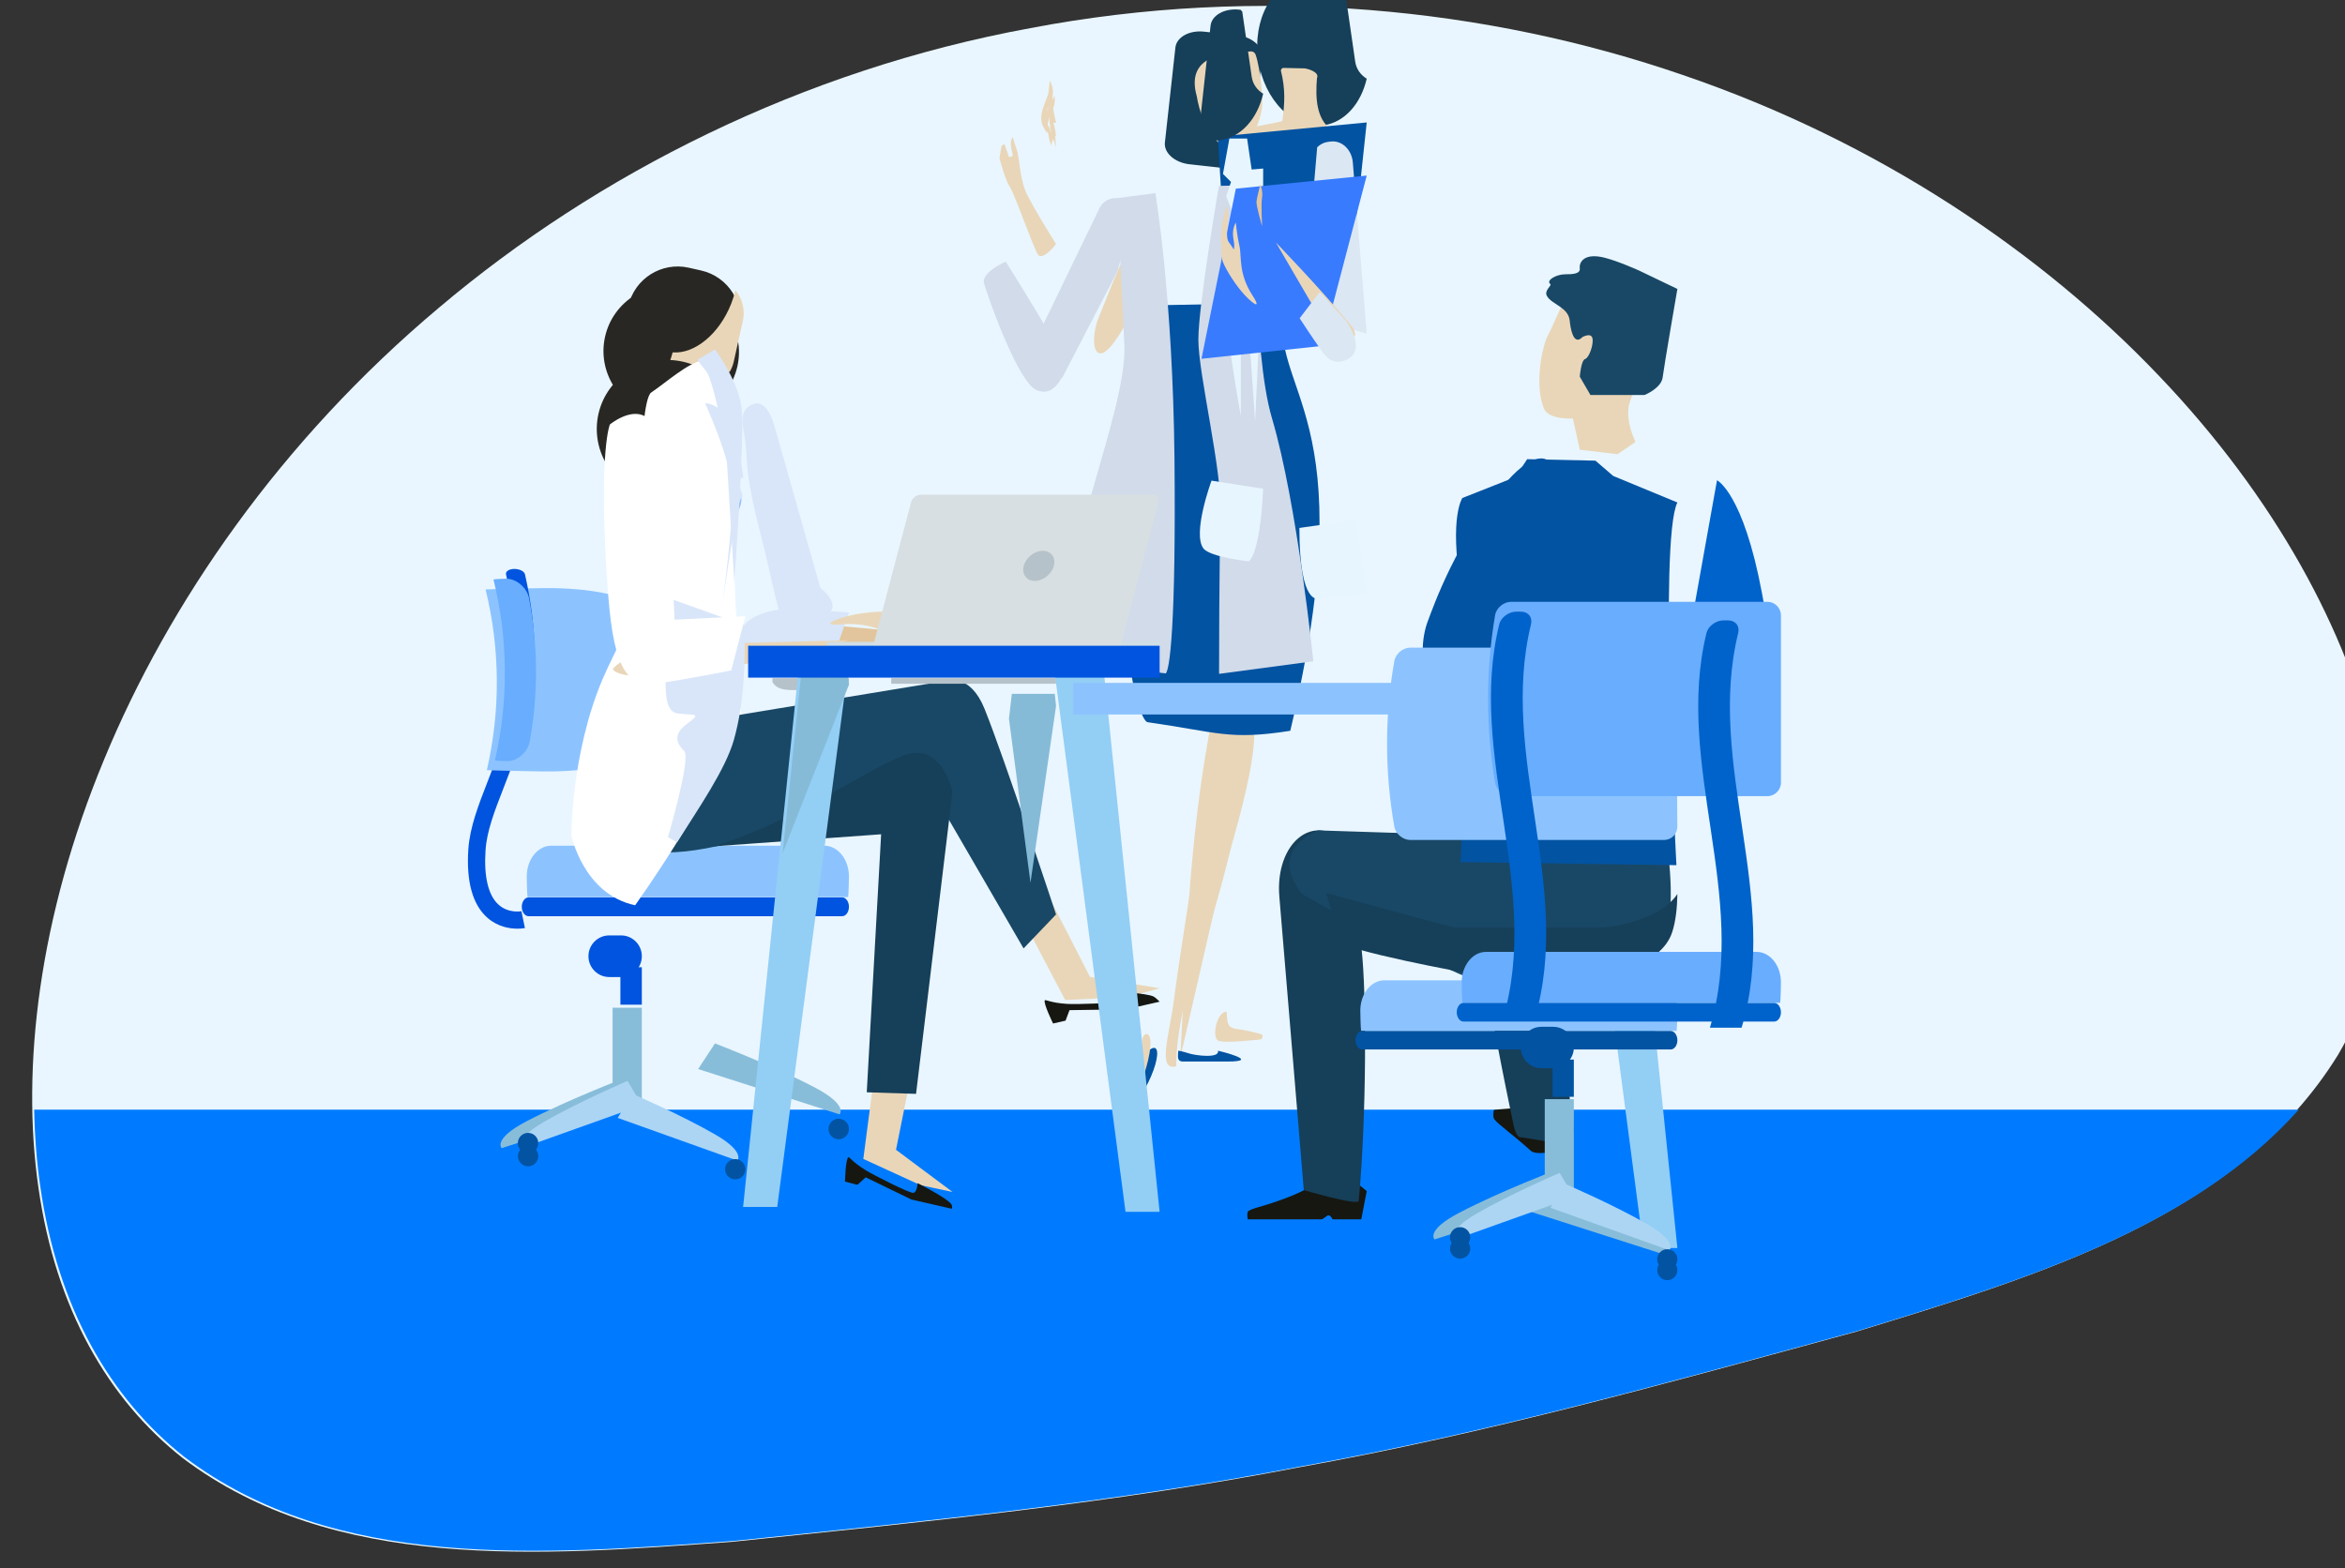<?xml version="1.0" encoding="UTF-8" standalone="no"?>
<!-- Created with Inkscape (http://www.inkscape.org/) -->

<svg
   width="369.112mm"
   height="246.875mm"
   viewBox="0 0 369.112 246.875"
   version="1.1"
   id="svg5"
   inkscape:version="1.1.1 (3bf5ae0d25, 2021-09-20)"
   sodipodi:docname="prodej.svg"
   xmlns:inkscape="http://www.inkscape.org/namespaces/inkscape"
   xmlns:sodipodi="http://sodipodi.sourceforge.net/DTD/sodipodi-0.dtd"
   xmlns="http://www.w3.org/2000/svg"
   xmlns:svg="http://www.w3.org/2000/svg">
  <rect x="0" y="0" width="369.112" height="246.875" fill="#333333" stroke="none"/>
  <sodipodi:namedview
     id="namedview7"
     pagecolor="#ffffff"
     bordercolor="#666666"
     borderopacity="1.0"
     inkscape:pageshadow="2"
     inkscape:pageopacity="0.0"
     inkscape:pagecheckerboard="0"
     inkscape:document-units="mm"
     showgrid="false"
     inkscape:zoom="0.36168631"
     inkscape:cx="420.25367"
     inkscape:cy="308.27819"
     inkscape:window-width="1920"
     inkscape:window-height="1001"
     inkscape:window-x="-9"
     inkscape:window-y="-9"
     inkscape:window-maximized="1"
     inkscape:current-layer="layer1" />
  <defs
     id="defs2">
    <clipPath
       clipPathUnits="userSpaceOnUse"
       id="clipPath2214">
      <path
         d="m 30119,10431.2 c -0.4,-12.4 -0.9,-24.8 -1.3,-37.3 -1,-27.4 -11.7,-54 -30.8,-77.9 -5.3,-7 -8.4,-14.7 -8.6,-22.6 v 1.8 c 0.2,5.6 0.4,11.2 0.6,16.8 l 0.1,1.9 c 0,1.1 0.1,2.6 0.1,3.7 0.2,4.3 0.3,8.7 0.5,13.1 0.3,7.9 3.3,15.6 8.7,22.6 19.1,23.8 29.7,50.5 30.7,77.9"
         id="path2212" />
    </clipPath>
    <clipPath
       clipPathUnits="userSpaceOnUse"
       id="clipPath2242">
      <path
         d="m 29843.5,10211.1 -1.4,-37.3 c 0.3,8 -2.2,16.2 -7.9,24.1 -11.2,15.6 -32.4,26.1 -56.1,30.2 -81.8,13.4 -154.5,49.8 -193.1,103.3 -19.2,26.7 -27.8,54.7 -26.8,82 0.5,12.4 0.9,24.8 1.3,37.2 -0.9,-27.2 7.6,-55.2 26.9,-81.9 38.5,-53.5 111.2,-89.9 193,-103.3 23.7,-4.1 44.9,-14.6 56.1,-30.2 5.7,-7.9 8.2,-16.1 8,-24.1"
         id="path2240" />
    </clipPath>
    <clipPath
       clipPathUnits="userSpaceOnUse"
       id="clipPath2270">
      <path
         d="m 31745.6,10020.3 c -0.4,-12.4 -0.8,-24.9 -1.3,-37.3 -2.4,-66.2 -61.2,-127.9 -160.2,-156.1 -81.5,-23.2 -172.2,-18.5 -246.7,7.7 -22,7.4 -48.3,8.8 -71.9,2.1 -29.3,-8.3 -46.6,-26.6 -47.3,-46.3 0.5,12.5 0.9,24.9 1.4,37.4 0.7,19.6 17.9,37.8 47.3,46.2 23.6,6.7 49.9,5.3 71.8,-2.1 74.6,-26.2 165.2,-30.9 246.8,-7.7 98.9,28.2 157.8,89.9 160.1,156.1"
         id="path2268" />
    </clipPath>
    <clipPath
       clipPathUnits="userSpaceOnUse"
       id="clipPath2790">
      <path
         d="m 33089.5,5795.4 c -6.1,10.9 -12.2,21.7 -18.4,32.6 -0.7,1.3 -1.4,2.7 -2,4.2 l 18.3,-32.5 c 0.6,-1.5 1.3,-2.9 2.1,-4.3"
         id="path2788" />
    </clipPath>
    <clipPath
       clipPathUnits="userSpaceOnUse"
       id="clipPath2802">
      <path
         d="m 32615,5202.7 c 6.1,-10.9 12.2,-21.7 18.3,-32.5 -40.8,72.3 -155.1,93.7 -278.1,45.7 -61.3,-24 -114.8,-61.3 -154.3,-104.2 -51.8,-56.3 -79.3,-122.2 -68.5,-179.8 2.6,-13.6 7.1,-26 13.4,-37.1 l -18.3,32.5 c -6.4,11.2 -10.9,23.6 -13.4,37.1 -10.9,57.6 16.7,123.5 68.5,179.8 39.4,42.9 92.9,80.2 154.3,104.2 122.9,48 237.3,26.6 278.1,-45.7"
         id="path2800" />
    </clipPath>
    <clipPath
       clipPathUnits="userSpaceOnUse"
       id="clipPath2846">
      <path
         d="m 33677.2,5963.3 c 4.9,-8.6 9.7,-17.3 14.6,-26 1.3,-2.1 2.5,-4.3 3.7,-6.4 6.4,-11.3 10.9,-23.7 13.5,-37.4 10.8,-57.5 -16.8,-123.4 -68.7,-179.8 -39.4,-42.8 -92.8,-80.2 -154.1,-104.2 -83,-32.3 -161.6,-32.9 -217,-7.9 -16.2,7 -39.1,6.9 -63.1,-2.5 -18.1,-7.1 -33.8,-18.1 -45.5,-30.7 -13.2,-14.4 -21.2,-31 -21.1,-46.3 l -18.4,32.5 c 0,15.3 7.9,31.8 21.2,46.3 11.6,12.7 27.4,23.7 45.5,30.8 24,9.3 46.8,9.5 63,2.4 55.4,-25 134,-24.4 217,8 61.3,23.9 114.8,61.3 154.2,104.1 51.8,56.4 79.4,122.3 68.6,179.8 -2.5,13.7 -7.1,26.1 -13.4,37.3"
         id="path2844" />
    </clipPath>
    <clipPath
       clipPathUnits="userSpaceOnUse"
       id="clipPath2918">
      <path
         d="m 32274.5,4838.3 18.3,-32.5 c 1.8,-3.3 3.2,-6.9 3.9,-10.8 0.6,-3.3 0.6,-6.7 0.6,-10 l -18.4,32.5 c 0.1,3.4 0.1,6.7 -0.5,9.9 -0.8,4 -2.1,7.6 -3.9,10.9"
         id="path2916" />
    </clipPath>
    <clipPath
       clipPathUnits="userSpaceOnUse"
       id="clipPath2938">
      <path
         d="m 32278.9,4817.5 18.4,-32.5 c -0.7,-5.7 -1.4,-8 -1.8,-10.2 l -18.3,32.5 c 0.4,2.2 1,4.5 1.7,10.2"
         id="path2936" />
    </clipPath>
    <clipPath
       clipPathUnits="userSpaceOnUse"
       id="clipPath2950">
      <path
         d="m 32277.2,4807.3 18.3,-32.5 c -10.8,-22.6 -14.4,-27.5 -18.5,-32.2 l -18.4,32.5 c 4.2,4.8 7.7,9.6 18.6,32.2"
         id="path2948" />
    </clipPath>
    <clipPath
       clipPathUnits="userSpaceOnUse"
       id="clipPath2962">
      <path
         d="m 32258.6,4775.1 18.4,-32.5 c -3.7,-3.8 -6,-5.8 -8.3,-8.1 l -18.3,32.6 c 2.3,2.1 4.6,4.3 8.2,8"
         id="path2960" />
    </clipPath>
    <clipPath
       clipPathUnits="userSpaceOnUse"
       id="clipPath2978">
      <path
         d="m 32250.4,4767.1 18.3,-32.6 c -3.8,-3.3 -6.6,-5.6 -9.8,-7.9 l -18.3,32.5 c 3.2,2.3 6,4.6 9.8,8"
         id="path2976" />
    </clipPath>
    <clipPath
       clipPathUnits="userSpaceOnUse"
       id="clipPath2994">
      <path
         d="m 32555.4,4901.4 18.4,-32.5 c -14.2,11.1 -15.4,12.6 -16.5,14.3 l -18.3,32.5 c 1,-1.6 2.3,-3.1 16.4,-14.3"
         id="path2992" />
    </clipPath>
    <clipPath
       clipPathUnits="userSpaceOnUse"
       id="clipPath3006">
      <path
         d="m 32580.9,4895.7 18.3,-32.5 c -4.5,0.2 -7.5,0.5 -10.4,0.9 -5.9,1.2 -10.8,2.7 -15,4.8 l -18.4,32.5 c 4.3,-2.1 9.1,-3.7 15.1,-4.8 2.8,-0.4 5.8,-0.8 10.4,-0.9"
         id="path3004" />
    </clipPath>
    <clipPath
       clipPathUnits="userSpaceOnUse"
       id="clipPath3018">
      <path
         d="m 32590.8,4896 18.4,-32.5 c -3.4,-0.3 -6.8,-0.4 -10,-0.3 l -18.3,32.5 c 3.2,-0.1 6.5,0 9.9,0.3"
         id="path3016" />
    </clipPath>
    <clipPath
       clipPathUnits="userSpaceOnUse"
       id="clipPath3402">
      <path
         d="m 40117.1,6833.5 -17.5,-33 c 0.2,3.6 0.3,6.1 0.9,8.7 l 17.5,33 c -0.6,-2.6 -0.7,-5.1 -0.9,-8.7"
         id="path3400" />
    </clipPath>
    <clipPath
       clipPathUnits="userSpaceOnUse"
       id="clipPath3414">
      <path
         d="m 40118.1,6824.9 -17.5,-32.9 c -0.6,3.2 -0.8,5.8 -1,8.5 l 17.5,33 c 0.2,-2.7 0.4,-5.3 1,-8.6"
         id="path3412" />
    </clipPath>
    <clipPath
       clipPathUnits="userSpaceOnUse"
       id="clipPath3426">
      <path
         d="m 40134.5,6793 -17.5,-32.9 c -13.7,22.1 -15.5,27 -16.4,31.9 l 17.5,32.9 c 0.9,-4.8 2.7,-9.8 16.4,-31.9"
         id="path3424" />
    </clipPath>
    <clipPath
       clipPathUnits="userSpaceOnUse"
       id="clipPath3438">
      <path
         d="m 40143.6,6783.5 -17.5,-32.9 c -5.3,5.2 -7.2,7.4 -9.1,9.5 l 17.5,32.9 c 2,-2.1 3.8,-4.2 9.1,-9.5"
         id="path3436" />
    </clipPath>
    <clipPath
       clipPathUnits="userSpaceOnUse"
       id="clipPath3454">
      <path
         d="m 40221.6,6751.9 -17.5,-33 c -5.6,0 -11.5,0.6 -17.6,1.6 -16.5,2.9 -33.9,9.9 -49.3,21 -4.1,2.9 -7.6,5.9 -11.1,9.1 l 17.5,32.9 c 3.5,-3.2 7.1,-6.1 11.1,-9 15.5,-11.1 32.8,-18.1 49.4,-21 6,-1.1 11.9,-1.6 17.5,-1.6"
         id="path3452" />
    </clipPath>
    <clipPath
       clipPathUnits="userSpaceOnUse"
       id="clipPath3482">
      <path
         d="m 40565.2,6414.1 -17.5,-32.9 c 39.3,74 -5.5,183.1 -113.9,260.8 -52.5,37.7 -111.5,61.8 -167.6,71.8 -21.3,3.7 -42.1,5.5 -62.1,5.1 l 17.5,33 c 20,0.3 40.8,-1.4 62.1,-5.2 56.2,-9.9 115.1,-34 167.6,-71.7 108.4,-77.7 153.2,-186.8 113.9,-260.9"
         id="path3480" />
    </clipPath>
    <clipPath
       clipPathUnits="userSpaceOnUse"
       id="clipPath3526">
      <path
         d="m 40161.2,5918.1 -17.5,-33 c 10.6,20 0.3,48.7 -26,71.2 l 17.5,32.9 c 26.3,-22.4 36.7,-51.1 26,-71.1"
         id="path3524" />
    </clipPath>
    <clipPath
       clipPathUnits="userSpaceOnUse"
       id="clipPath3542">
      <path
         d="m 40354.1,5707.2 17.5,33 c 1.7,3.1 3.9,6 6.6,8.7 12.5,12.2 33.5,15.9 56.2,11.9 13.5,-2.4 27.7,-7.6 40.9,-15.4 l -17.5,-33 c -13.2,7.8 -27.4,13 -41,15.5 -22.6,4 -43.6,0.3 -56.1,-11.9 -2.7,-2.7 -4.9,-5.6 -6.6,-8.8"
         id="path3540" />
    </clipPath>
    <clipPath
       clipPathUnits="userSpaceOnUse"
       id="clipPath3586">
      <path
         d="m 40377.1,5565.3 c -5.8,-11 -11.6,-22 -17.5,-33 -5.7,-10.7 -13.1,-20.7 -22.4,-29.7 -42.4,-41.3 -113.6,-54.1 -190.1,-40.6 -56.2,9.9 -115.4,34.2 -168,71.9 -108.5,77.9 -153.3,187 -114,261.1 l 17.6,33 c -39.4,-74.1 5.5,-183.3 113.9,-261.1 52.6,-37.7 111.7,-62 168.1,-71.9 76.4,-13.6 147.6,-0.7 190,40.5 9.3,9.1 16.7,19.1 22.4,29.8"
         id="path3584" />
    </clipPath>
    <clipPath
       clipPathUnits="userSpaceOnUse"
       id="clipPath4350">
      <path
         d="m 33315.8,9574.8 -10.3,-35.9 c 3.3,11.8 0.2,24.8 -8,36.9 -28.9,41 -39.8,85.4 -28.3,125.5 l 10.3,35.9 c -11.5,-40.1 -0.6,-84.5 28.2,-125.5 8.3,-12.1 11.4,-25.1 8.1,-36.9"
         id="path4348" />
    </clipPath>
    <clipPath
       clipPathUnits="userSpaceOnUse"
       id="clipPath4362">
      <path
         d="m 33818,9583.4 c -4.8,-16.4 -4.8,-16.4 -10.3,-35.9 -3.9,-13.5 -10.3,-26.6 -19.4,-38.9 -34.1,-46.1 -99.1,-71.4 -173.6,-74 -4.1,-0.2 -8.1,-0.2 -12.2,-0.2 l 10.2,35.9 c 4.1,0 8.2,0 12.2,0.2 74.6,2.6 139.5,27.9 173.7,74 9.1,12.3 15.5,25.4 19.4,38.9"
         id="path4360" />
    </clipPath>
    <clipPath
       clipPathUnits="userSpaceOnUse"
       id="clipPath4386">
      <path
         d="m 33542.9,9401.1 c 3.4,12 6.9,23.9 10.2,35.9 1.2,4 3.1,7.9 5.8,11.5 10.1,13.7 29.3,20.9 53.8,21.8 l -10.2,-35.9 c -24.5,-0.8 -43.7,-8.1 -53.9,-21.8 -2.7,-3.6 -4.5,-7.5 -5.7,-11.5"
         id="path4384" />
    </clipPath>
    <clipPath
       clipPathUnits="userSpaceOnUse"
       id="clipPath4414">
      <path
         d="m 33899.2,8751.4 -10.3,-35.9 c -2.7,-1.2 -5.7,-2.4 -8.7,-3.3 -4.3,-1.3 -7.3,-2.1 -10.6,-2.6 l 10.2,35.9 c 3.3,0.5 6.4,1.3 10.6,2.6 3,0.9 6,2.1 8.8,3.3"
         id="path4412" />
    </clipPath>
    <clipPath
       clipPathUnits="userSpaceOnUse"
       id="clipPath4426">
      <path
         d="m 33879.8,8745.5 -10.2,-35.9 c -4.9,-0.9 -9.3,-1.4 -13.8,-1.5 l 10.2,35.9 c 4.5,0.1 8.9,0.6 13.8,1.5"
         id="path4424" />
    </clipPath>
    <clipPath
       clipPathUnits="userSpaceOnUse"
       id="clipPath4438">
      <path
         d="m 33866,8744 -10.2,-35.9 c -31.3,3.2 -34.2,3.9 -37.3,4.7 l 10.2,35.8 c 3.1,-0.7 6.1,-1.5 37.3,-4.6"
         id="path4436" />
    </clipPath>
    <clipPath
       clipPathUnits="userSpaceOnUse"
       id="clipPath4454">
      <path
         d="m 33828.7,8748.6 -10.2,-35.8 c -9.3,2.9 -13.7,4.5 -18.2,6.6 -23.5,10.9 -39,27.2 -45.1,43.8 l 10.3,35.8 c 6,-16.5 21.5,-32.8 45,-43.7 4.5,-2.1 8.9,-3.8 18.2,-6.7"
         id="path4452" />
    </clipPath>
    <clipPath
       clipPathUnits="userSpaceOnUse"
       id="clipPath4478">
      <path
         d="m 33220.2,8839.4 0.5,1.8 c 3.2,11.4 6.5,22.7 9.7,34.1 3.9,13.5 10.3,26.6 19.4,38.9 34.2,46.2 99.2,71.6 173.8,74.2 60.1,2.1 126.3,-10.6 187.8,-39.1 80.5,-37.2 134.9,-93.4 154.1,-150.3 l -10.3,-35.8 c -19.2,56.8 -73.5,113 -154,150.2 -61.5,28.6 -127.8,41.2 -187.8,39.1 -74.6,-2.6 -139.6,-28 -173.8,-74.2 -9.1,-12.3 -15.5,-25.3 -19.4,-38.9"
         id="path4476" />
    </clipPath>
    <clipPath
       clipPathUnits="userSpaceOnUse"
       id="clipPath4682">
      <path
         d="m 35884.2,21177.1 252.8,487.9 77.1,285.1 c -9.9,14.1 -24.1,25.6 -41.6,32.1 l -11.8,4.5 c -46,17.2 -97.1,-6 -114.4,-51.9 l -269.5,-557.2 z"
         id="path4680" />
    </clipPath>
    <linearGradient
       x1="0"
       y1="0"
       x2="1"
       y2="0"
       gradientUnits="userSpaceOnUse"
       gradientTransform="matrix(437.324,0,0,-437.324,35776.8,21584.8)"
       spreadMethod="pad"
       id="linearGradient4690">
      <stop
         style="stop-opacity:1;stop-color:#d1dbea"
         offset="0"
         id="stop4686" />
      <stop
         style="stop-opacity:1;stop-color:#dbe7f3"
         offset="1"
         id="stop4688" />
    </linearGradient>
    <clipPath
       clipPathUnits="userSpaceOnUse"
       id="clipPath4716">
      <path
         d="m 36764,22054.1 -170.9,-3.3 c 0,0 -93.1,-537.1 -93.1,-694.7 0,-157.5 107.4,-587.1 100.3,-787.6 -7.2,-200.6 -7.2,-716.1 -7.2,-716.1 l 429.7,57.3 c 0,0 -71.7,708.9 -186.2,1095.6 -91.4,308.6 -72.6,1048.8 -72.6,1048.8 z"
         id="path4714" />
    </clipPath>
    <linearGradient
       x1="0"
       y1="0"
       x2="1"
       y2="0"
       gradientUnits="userSpaceOnUse"
       gradientTransform="matrix(522.754,0,0,-522.754,36500,20953.2)"
       spreadMethod="pad"
       id="linearGradient4724">
      <stop
         style="stop-opacity:1;stop-color:#d1dbea"
         offset="0"
         id="stop4720" />
      <stop
         style="stop-opacity:1;stop-color:#dbe7f3"
         offset="1"
         id="stop4722" />
    </linearGradient>
    <clipPath
       clipPathUnits="userSpaceOnUse"
       id="clipPath4738">
      <path
         d="m 36306.7,22014.9 -175,-23 c 0,0 24.6,-514 31.7,-664.4 7.2,-150.4 -78.7,-422.5 -128.8,-601.5 -88,-314 -236.3,-773.4 -236.3,-773.4 0,0 350.8,-78.7 551.3,-100.2 22.6,-2.5 50.1,236.3 43,966.7 -7.2,730.4 -85.9,1195.8 -85.9,1195.8 z"
         id="path4736" />
    </clipPath>
    <linearGradient
       x1="0"
       y1="0"
       x2="1"
       y2="0"
       gradientUnits="userSpaceOnUse"
       gradientTransform="matrix(595.488,0,0,-595.488,35798.3,20933.6)"
       spreadMethod="pad"
       id="linearGradient4746">
      <stop
         style="stop-opacity:1;stop-color:#d1dbea"
         offset="0"
         id="stop4742" />
      <stop
         style="stop-opacity:1;stop-color:#dbe7f3"
         offset="1"
         id="stop4744" />
    </linearGradient>
    <clipPath
       clipPathUnits="userSpaceOnUse"
       id="clipPath4780">
      <path
         d="m 35633.6,21707 c 0,0 -114.6,-50.1 -100.3,-100.2 14.3,-50.2 150.4,-444 236.3,-479.8 85.9,-35.8 128.9,78.8 136.1,107.4 7.1,28.7 -272.1,472.6 -272.1,472.6 z"
         id="path4778" />
    </clipPath>
    <linearGradient
       x1="0"
       y1="0"
       x2="1"
       y2="0"
       gradientUnits="userSpaceOnUse"
       gradientTransform="matrix(373.74,0,0,-373.74,35532.1,21413.6)"
       spreadMethod="pad"
       id="linearGradient4788">
      <stop
         style="stop-opacity:1;stop-color:#d1dbea"
         offset="0"
         id="stop4784" />
      <stop
         style="stop-opacity:1;stop-color:#dbe7f3"
         offset="1"
         id="stop4786" />
    </linearGradient>
    <clipPath
       clipPathUnits="userSpaceOnUse"
       id="clipPath5042">
      <path
         d="m 35813.2,8271.9 c -6.2,11 -12.4,22 -18.6,33 -0.8,1.3 -1.5,2.8 -2.1,4.4 l 18.6,-33 c 0.6,-1.6 1.4,-3 2.1,-4.4"
         id="path5040" />
    </clipPath>
    <clipPath
       clipPathUnits="userSpaceOnUse"
       id="clipPath5054">
      <path
         d="m 35331.4,7670 c 6.2,-11 12.4,-22 18.6,-33 -41.5,73.4 -157.5,95.2 -282.4,46.4 -62.3,-24.3 -116.6,-62.2 -156.7,-105.8 -52.6,-57.2 -80.5,-124.1 -69.5,-182.5 2.6,-13.8 7.2,-26.4 13.6,-37.8 l -18.7,33.1 c -6.4,11.3 -11,23.9 -13.6,37.6 -11,58.5 17,125.4 69.6,182.6 40.1,43.5 94.3,81.5 156.7,105.8 124.8,48.8 240.9,27.1 282.4,-46.4"
         id="path5052" />
    </clipPath>
    <clipPath
       clipPathUnits="userSpaceOnUse"
       id="clipPath5098">
      <path
         d="m 36410,8442.4 c 4.9,-8.8 9.9,-17.7 14.9,-26.4 1.2,-2.2 2.6,-4.4 3.7,-6.5 6.4,-11.5 11.1,-24.1 13.7,-38 10.9,-58.4 -17.1,-125.3 -69.7,-182.5 -40,-43.6 -94.3,-81.5 -156.5,-105.9 -84.3,-32.9 -164.2,-33.4 -220.4,-8.1 -16.4,7.2 -39.7,7.1 -64,-2.4 -18.4,-7.2 -34.4,-18.4 -46.3,-31.3 -13.4,-14.6 -21.5,-31.4 -21.4,-47 l -18.6,33.1 c -0.1,15.5 7.9,32.3 21.4,47 11.8,12.8 27.9,24 46.3,31.2 24.3,9.5 47.5,9.6 64,2.4 56.2,-25.2 136,-24.7 220.3,8.2 62.3,24.3 116.6,62.2 156.6,105.7 52.6,57.3 80.6,124.2 69.6,182.6 -2.5,13.9 -7.2,26.5 -13.6,37.9"
         id="path5096" />
    </clipPath>
    <clipPath
       clipPathUnits="userSpaceOnUse"
       id="clipPath5170">
      <path
         d="m 34985.6,7300 18.7,-33.1 c 1.8,-3.3 3.2,-6.9 3.9,-10.9 0.6,-3.3 0.6,-6.8 0.6,-10.2 l -18.6,33.1 c 0,3.4 0,6.8 -0.6,10.1 -0.8,3.9 -2.2,7.7 -4,11"
         id="path5168" />
    </clipPath>
    <clipPath
       clipPathUnits="userSpaceOnUse"
       id="clipPath5190">
      <path
         d="m 34990.2,7278.9 18.6,-33.1 c -0.7,-5.8 -1.4,-8.1 -1.8,-10.4 l -18.6,33.1 c 0.4,2.3 1,4.5 1.8,10.4"
         id="path5188" />
    </clipPath>
    <clipPath
       clipPathUnits="userSpaceOnUse"
       id="clipPath5202">
      <path
         d="m 34988.4,7268.5 18.6,-33.1 c -11.1,-22.8 -14.6,-27.8 -18.8,-32.6 l -18.8,33.1 c 4.3,4.7 7.9,9.7 19,32.6"
         id="path5200" />
    </clipPath>
    <clipPath
       clipPathUnits="userSpaceOnUse"
       id="clipPath5214">
      <path
         d="m 34969.4,7235.9 18.8,-33.1 c -3.7,-3.8 -6.1,-5.9 -8.4,-8.2 l -18.7,33.1 c 2.5,2.1 4.8,4.3 8.3,8.2"
         id="path5212" />
    </clipPath>
    <clipPath
       clipPathUnits="userSpaceOnUse"
       id="clipPath5230">
      <path
         d="m 34961.1,7227.7 18.7,-33.1 c -3.9,-3.3 -6.7,-5.8 -10,-8 l -18.6,32.9 c 3.2,2.4 6.1,4.7 9.9,8.2"
         id="path5228" />
    </clipPath>
    <clipPath
       clipPathUnits="userSpaceOnUse"
       id="clipPath5246">
      <path
         d="m 35270.9,7364.1 18.6,-33 c -14.3,11.3 -15.6,12.8 -16.6,14.5 l -18.7,33 c 1.1,-1.7 2.3,-3.2 16.7,-14.5"
         id="path5244" />
    </clipPath>
    <clipPath
       clipPathUnits="userSpaceOnUse"
       id="clipPath5258">
      <path
         d="m 35296.8,7358.2 18.6,-32.9 c -4.6,0.2 -7.7,0.4 -10.6,0.9 -6,1.2 -10.9,2.7 -15.3,4.9 l -18.6,33 c 4.3,-2.1 9.2,-3.7 15.3,-4.9 2.9,-0.5 5.9,-0.8 10.6,-1"
         id="path5256" />
    </clipPath>
    <clipPath
       clipPathUnits="userSpaceOnUse"
       id="clipPath5270">
      <path
         d="m 35306.9,7358.6 18.6,-33.1 c -3.5,-0.2 -6.9,-0.3 -10.1,-0.2 l -18.6,32.9 c 3.2,-0.1 6.7,0 10.1,0.4"
         id="path5268" />
    </clipPath>
    <clipPath
       clipPathUnits="userSpaceOnUse"
       id="clipPath5670">
      <path
         d="m 35681.6,11773.2 c -3.4,-12 -6.8,-23.9 -10.2,-35.9 -18,-62.9 -88.5,-108.5 -190,-112.9 -86.7,-3 -172.3,22.7 -238,65 l 10.2,35.9 c 65.8,-42.3 151.4,-68 238.1,-65 101.5,4.4 172,50 189.9,112.9"
         id="path5668" />
    </clipPath>
    <clipPath
       clipPathUnits="userSpaceOnUse"
       id="clipPath5710">
      <path
         d="m 35118,11674.7 c 3.4,11.9 6.9,23.9 10.3,35.9 5.3,18.6 26.1,32.1 56.9,33.4 24.2,0.9 48.9,-6.6 68.4,-18.7 l -10.2,-35.9 c -19.5,12.1 -44.3,19.6 -68.4,18.8 -30.8,-1.4 -51.6,-14.9 -57,-33.5"
         id="path5708" />
    </clipPath>
    <clipPath
       clipPathUnits="userSpaceOnUse"
       id="clipPath5754">
      <path
         d="m 34652.3,11161.1 10.3,36 c 5,17.4 23.7,30.3 50.8,33.1 l -10.3,-35.9 c -27.1,-2.8 -45.8,-15.6 -50.8,-33.2"
         id="path5752" />
    </clipPath>
    <clipPath
       clipPathUnits="userSpaceOnUse"
       id="clipPath5778">
      <path
         d="m 34406,11133.9 -10.2,-35.8 c 2.2,7.8 1.7,16.5 -2.1,25.6 -12.3,29.8 -54.3,52.6 -95.4,52.9 l 10.3,35.9 c 41.1,-0.3 83,-23.1 95.4,-52.9 3.8,-9.1 4.3,-17.8 2,-25.7"
         id="path5776" />
    </clipPath>
    <clipPath
       clipPathUnits="userSpaceOnUse"
       id="clipPath5822">
      <path
         d="m 34884.6,10894.5 -10.2,-35.8 c -18.1,-63 -88.5,-108.7 -190,-113.1 -146.7,-5.1 -297.6,74.3 -341.2,178.4 -13,31.3 -14.9,61.2 -7.2,87.9 l 10.2,35.9 c -7.6,-26.8 -5.8,-56.7 7.3,-87.9 43.5,-104.1 194.5,-183.6 341.2,-178.4 101.5,4.4 171.9,50.1 189.9,113"
         id="path5820" />
    </clipPath>
    <clipPath
       clipPathUnits="userSpaceOnUse"
       id="clipPath5982">
      <path
         d="m 13569.5,17452.4 h 5110.1 v 4086.44 h -5110.1 z"
         id="path5980" />
    </clipPath>
    <clipPath
       clipPathUnits="userSpaceOnUse"
       id="clipPath6050">
      <path
         d="m 13569.5,17452.4 h 5110.1 v 4086.44 h -5110.1 z"
         id="path6048" />
    </clipPath>
    <clipPath
       clipPathUnits="userSpaceOnUse"
       id="clipPath6056">
      <path
         d="m 16080.9,17301 159.5,-481.4 947.2,-224.2 c 0,0 83.8,740.1 -32.2,1233.4 l 392.5,1238.5 c 0,0 333.9,873 -211.2,914.5 -76.8,5.8 -155.2,11.6 -233.3,17 -110.3,7.8 -316.2,-308.8 -365.8,-399.7 -53,-97.4 -397.8,-980.5 -397.8,-980.5 z"
         id="path6054" />
    </clipPath>
    <linearGradient
       x1="0"
       y1="0"
       x2="1"
       y2="0"
       gradientUnits="userSpaceOnUse"
       gradientTransform="matrix(575.898,-203.625,-203.625,-575.898,16342.9,18566.1)"
       spreadMethod="pad"
       id="linearGradient6064">
      <stop
         style="stop-opacity:1;stop-color:#d1dbea"
         offset="0"
         id="stop6060" />
      <stop
         style="stop-opacity:1;stop-color:#dbe7f3"
         offset="1"
         id="stop6062" />
    </linearGradient>
    <clipPath
       clipPathUnits="userSpaceOnUse"
       id="clipPath6074">
      <path
         d="m 13569.5,17452.4 h 5110.1 v 4086.44 h -5110.1 z"
         id="path6072" />
    </clipPath>
    <clipPath
       clipPathUnits="userSpaceOnUse"
       id="clipPath6306">
      <path
         d="M 13186.6,6337 H 17837 v 3930.4 h -4650.4 z"
         id="path6304" />
    </clipPath>
    <clipPath
       clipPathUnits="userSpaceOnUse"
       id="clipPath6408">
      <path
         d="m 13758.6,8537 h 868.801 V 9615.4 H 13758.6 Z"
         id="path6406" />
    </clipPath>
    <clipPath
       clipPathUnits="userSpaceOnUse"
       id="clipPath4682-9">
      <path
         d="m 35884.2,21177.1 252.8,487.9 77.1,285.1 c -9.9,14.1 -24.1,25.6 -41.6,32.1 l -11.8,4.5 c -46,17.2 -97.1,-6 -114.4,-51.9 l -269.5,-557.2 z"
         id="path4680-6" />
    </clipPath>
    <clipPath
       clipPathUnits="userSpaceOnUse"
       id="clipPath4716-0">
      <path
         d="m 36764,22054.1 -170.9,-3.3 c 0,0 -93.1,-537.1 -93.1,-694.7 0,-157.5 107.4,-587.1 100.3,-787.6 -7.2,-200.6 -7.2,-716.1 -7.2,-716.1 l 429.7,57.3 c 0,0 -71.7,708.9 -186.2,1095.6 -91.4,308.6 -72.6,1048.8 -72.6,1048.8 z"
         id="path4714-2" />
    </clipPath>
    <clipPath
       clipPathUnits="userSpaceOnUse"
       id="clipPath4738-1">
      <path
         d="m 36306.7,22014.9 -175,-23 c 0,0 24.6,-514 31.7,-664.4 7.2,-150.4 -78.7,-422.5 -128.8,-601.5 -88,-314 -236.3,-773.4 -236.3,-773.4 0,0 350.8,-78.7 551.3,-100.2 22.6,-2.5 50.1,236.3 43,966.7 -7.2,730.4 -85.9,1195.8 -85.9,1195.8 z"
         id="path4736-7" />
    </clipPath>
    <clipPath
       clipPathUnits="userSpaceOnUse"
       id="clipPath4780-5">
      <path
         d="m 35633.6,21707 c 0,0 -114.6,-50.1 -100.3,-100.2 14.3,-50.2 150.4,-444 236.3,-479.8 85.9,-35.8 128.9,78.8 136.1,107.4 7.1,28.7 -272.1,472.6 -272.1,472.6 z"
         id="path4778-8" />
    </clipPath>
  </defs>
  <g
     inkscape:label="Vrstva 1"
     inkscape:groupmode="layer"
     id="layer1"
     transform="translate(108.224,31.364)">
    <g
       id="g1812"
       transform="matrix(0.09,0,0,-0.09,-1197.097,769.561)">
      <path
         d="m 16187.5,7053.69 c -174.2,-281.79 -518.7,-384.76 -842.7,-484.04 -333.4,-90.97 -646.3,-178.19 -973.2,-237.07 -326.1,-63.24 -649.4,-94.94 -993.1,-130.58 -338,-24.53 -696.4,-53 -960.7,146.81 -130,102.66 -221.8,260.97 -252,472.88 -30.4,210.22 0.9,474.08 114.7,748.52 112.9,273.66 308.5,557.91 586.2,791.07 276.1,233.31 634.4,415.55 1034.2,488.72 399.2,76.22 799.1,35.78 1140.8,-82.03 343.2,-117.06 628.3,-311.48 832.4,-525.83 205.3,-214.77 329.9,-449.48 377.5,-656.45 48.4,-208.52 20,-389.29 -64.1,-532"
         style="fill:#e9f6ff;fill-opacity:1;fill-rule:nonzero;stroke:none"
         id="path1814" />
    </g>
    <g
       id="g1816"
       transform="matrix(0.089,0,0,-0.089,-1197.097,769.561)"
       style="fill:#007bff;fill-opacity:1">
      <path
         d="m 12295,7036.15 c 0.9,-47.31 4.5,-92.78 10.8,-135.98 30.6,-214.35 123.4,-374.47 254.9,-478.32 267.3,-202.11 629.9,-173.31 971.8,-148.5 347.6,36.05 674.6,68.12 1004.5,132.09 330.6,59.55 647.1,147.78 984.3,239.79 286.8,87.87 589.5,178.62 778.7,390.92 h -4005"
         style="fill:#007bff;fill-opacity:1;fill-rule:nonzero;stroke:none"
         id="path1818" />
    </g>
    <g
       id="g4608"
       transform="matrix(0.079,0,0,-0.079,-1197.097,769.561)">
      <path
         d="m 16271.6,8713.12 c -9.2,5.68 -40.7,-29.4 -54.1,-60.42 -26.2,-60.81 -32.9,-94.45 -43.1,-161.52 -16.1,-106.37 -43.4,-275.31 -52.4,-347.23 -8.1,-64.82 -34.2,-141.47 4.8,-130.65 -0.6,88.96 40.3,223.11 64,293.56 81.1,240.57 109.2,388.92 80.8,406.26"
         style="fill:#e9d6b8;fill-opacity:1;fill-rule:nonzero;stroke:none"
         id="path4610" />
    </g>
    <g
       id="g4612"
       transform="matrix(0.079,0,0,-0.079,-1197.097,769.561)">
      <path
         d="m 16200.2,8717.19 c 3.4,17.2 7,34.1 10.6,50.76 12.1,24.25 22.8,37.01 30.9,35.11 30.6,-7.19 58.3,-145.66 -37.9,-474.53 -4.8,-16.52 -69.4,-303.18 -68.9,-296.15 11.1,184.06 13.8,429.97 65.3,684.81"
         style="fill:#e9d6b8;fill-opacity:1;fill-rule:nonzero;stroke:none"
         id="path4614" />
    </g>
    <g
       id="g4616"
       transform="matrix(0.078,0,0,-0.078,-1197.097,769.561)">
      <path
         d="m 16277,8083.31 c -16.8,-33.89 -37.7,-57.78 -46.6,-53.34 -9,4.41 -2.7,35.49 14.1,69.38 16.8,33.91 37.6,57.79 46.6,53.36 8.9,-4.43 2.6,-35.5 -14.1,-69.4"
         style="fill:#0253a2;fill-opacity:1;fill-rule:nonzero;stroke:none"
         id="path4618" />
    </g>
    <g
       id="g4620"
       transform="matrix(0.078,0,0,-0.078,-1197.097,769.561)">
      <path
         d="m 16267.7,8096.3 c -8.6,-26.53 -26.8,-45.68 -35.7,-41.27 -9,4.43 -5.7,27.17 7.8,51.56 17,30.87 23.5,39.72 25,61.85 1.3,20.76 35.2,27.51 2.9,-72.14"
         style="fill:#e9d6b8;fill-opacity:1;fill-rule:nonzero;stroke:none"
         id="path4622" />
    </g>
    <g
       id="g4624"
       transform="matrix(0.079,0,0,-0.079,-1197.097,769.561)">
      <path
         d="m 16297.5,8076.51 c 0,0 -8.9,3.81 -33.5,8.48 -14.3,2.7 -25.2,2.63 -30.4,8.01 -8.5,8.89 -3.8,30.43 -7.9,29.45 -20.3,-4.65 -27.4,-52.15 -15.5,-58.05 11.8,-5.94 78.8,1.97 84.3,2.39 5.5,0.41 4.6,11 3,9.72"
         style="fill:#e9d6b8;fill-opacity:1;fill-rule:nonzero;stroke:none"
         id="path4626" />
    </g>
    <g
       id="g4628"
       transform="matrix(0.079,0,0,-0.079,-1197.097,769.561)">
      <path
         d="m 16209.9,8044.31 c 3.8,-15.92 -45.1,-9.5 -57.7,-5.34 -12.1,3.93 -19.8,5.19 -19.8,5.19 -0.5,0 -1,0.09 -1.5,0.1 l -0.2,-1.15 c 0,-8.73 -3.8,-20.37 10.1,-20.37 h 87.6 c 71.6,0 -18.6,21.93 -18.5,21.57"
         style="fill:#0253a2;fill-opacity:1;fill-rule:nonzero;stroke:none"
         id="path4630" />
    </g>
    <g
       id="g4632"
       transform="matrix(0.08,0,0,-0.08,-1197.097,769.561)">
      <path
         d="m 16277.4,9890 -18.7,129.3 c -23.7,25 -54.1,38.3 -85,33.8 -59.6,-8.6 -98.7,-80.1 -87.1,-159.66 11.5,-79.55 69.2,-137.02 128.8,-128.42 41.7,6.07 73.3,42.91 84.6,91.68 -12,7.35 -20.5,19.1 -22.6,33.3"
         style="fill:#163f59;fill-opacity:1;fill-rule:nonzero;stroke:none"
         id="path4634" />
    </g>
    <g
       id="g4636"
       transform="matrix(0.079,0,0,-0.079,-1197.097,769.561)">
      <path
         d="m 16104.2,9854.3 c -2.2,-20.74 19.7,-40.15 48.9,-43.35 l 66.7,-7.37 c 29.2,-3.21 54.8,10.98 57,31.74 l 20.9,189.18 c 2.3,20.8 -19.6,40.2 -48.8,43.4 l -66.7,7.3 c -29.3,3.3 -54.8,-10.9 -57.1,-31.7 l -20.9,-189.2"
         style="fill:#163f59;fill-opacity:1;fill-rule:nonzero;stroke:none"
         id="path4638" />
    </g>
    <g
       id="g4640"
       transform="matrix(0.08,0,0,-0.08,-1197.097,769.561)">
      <path
         d="m 16240.8,9750.65 c 39.5,-17.08 59.2,-11.75 29.1,-24.47 -14.5,-17.75 -199.8,6.96 -209.9,29.94 -1.7,3.88 73.6,14.92 74,17.79 4.6,33.35 6.4,61.52 -2.9,98.81 0.3,2.92 2.6,5.24 4.9,5.18 14.1,-0.4 28.2,-0.53 42.3,-0.93 2.3,-0.13 29.9,-6.2 23.8,-19.43 -3,-36.33 -3.1,-88.83 38.7,-106.89"
         style="fill:#e9d6b8;fill-opacity:1;fill-rule:nonzero;stroke:none"
         id="path4642" />
    </g>
    <g
       id="g4644"
       transform="matrix(0.079,0,0,-0.079,-1197.097,769.561)">
      <path
         d="m 16284,9878.57 c 0.7,1.31 1.3,2.65 1.9,4 0.1,0.42 0.4,0.8 0.5,1.25 0.8,1.65 1.5,3.37 2.2,5.17 0.2,0.48 0.3,0.94 0.5,1.41 0.5,1.32 1,2.66 1.4,4.03 0.3,0.73 0.6,1.51 0.8,2.25 0.4,1.15 0.7,2.29 1.1,3.5 0.3,0.81 0.5,1.62 0.8,2.44 0.4,1.53 0.8,3.1 1.2,4.68 0.3,1.15 0.6,2.33 0.8,3.58 0.3,1.05 0.6,2.18 0.8,3.25 0.3,1.09 0.5,2.21 0.7,3.35 0.2,0.96 0.4,1.91 0.5,2.9 0.2,0.79 0.4,1.55 0.5,2.34 v 0.04 c 2.3,13.45 -2.3,76.85 -12.9,107.04 -1.4,3.7 -5.2,6.6 -10.7,6 -32.6,-3.7 -132,0.9 -106.3,-89.63 v -0.08 c 0,-0.22 1.5,-8.02 2.2,-11.58 l 0.3,-0.92 c 0.8,-3.6 1.6,-7.16 2.6,-10.6 l 0.2,-0.67 c 1,-3.5 2,-6.92 3.1,-10.26 l 0.1,-0.36 c 14.2,-42.69 39.1,-70.88 65.5,-69.04 15.4,1.07 28.9,12.19 39.1,30.04 v 0 l 0.2,0.44 c 0.8,1.34 1.6,2.74 2.3,4.16 0.2,0.43 0.4,0.88 0.6,1.27"
         style="fill:#e9d6b8;fill-opacity:1;fill-rule:nonzero;stroke:none"
         id="path4646" />
    </g>
    <g
       id="g4648"
       transform="matrix(0.077,0,0,-0.077,-1197.097,769.561)">
      <path
         d="m 16300,10151.2 c 0,0 -7.2,-3.5 -10.2,2 -4.9,9 -6.7,29.5 -7,36.8 -0.4,8.1 4.4,46.8 4.4,46.8 0,0 7.9,-12.1 6,-27.7 -2.7,-22.7 6.8,-57.9 6.8,-57.9"
         style="fill:#e9d6b8;fill-opacity:1;fill-rule:nonzero;stroke:none"
         id="path4650" />
    </g>
    <g
       id="g4652"
       transform="matrix(0.077,0,0,-0.077,-1197.097,769.561)">
      <path
         d="m 16283.3,10146.5 c -6.6,13.2 -3.2,29.9 5.5,48.6 8.3,17.7 2.3,28.8 2.3,28.8 0,0 -6.5,-10.8 -16.5,-39.7 -2.8,-8.1 -5.3,-17.1 -4.9,-25.6 0.9,-25.6 30.3,-46 13.6,-12.1"
         style="fill:#e9d6b8;fill-opacity:1;fill-rule:nonzero;stroke:none"
         id="path4654" />
    </g>
    <g
       id="g4656"
       transform="matrix(0.078,0,0,-0.078,-1197.097,769.561)">
      <path
         d="m 16272.1,9811.88 c -36.8,-27.11 -69.2,-122.46 -94.4,-182.86 -14.3,-34.04 -9,-59.74 -9,-59.74 0,0 12.4,-79.8 107.5,137.71 23.8,54.41 9.6,115.06 -4.1,104.89"
         style="fill:#e9d6b8;fill-opacity:1;fill-rule:nonzero;stroke:none"
         id="path4658" />
    </g>
    <g
       id="g4660"
       transform="matrix(0.077,0,0,-0.077,-1197.097,769.561)">
      <path
         d="m 16194.7,10107.2 -6.2,-4 -4.2,-24.9 c 0,0 11.2,-44 21.4,-59.2 10.3,-15.1 51.5,-134.11 58.3,-139.4 12,-9.38 36,22.92 36,22.92 0,0 -52.4,83.21 -63.1,109.88 -10.6,26.7 -12.6,70 -16.4,80.7 -6.5,18.1 -8.7,27.7 -8.7,27.7 0,0 -9.2,-4.9 -0.7,-33.9 2.2,-7.6 -7.6,-6 -7.6,-6 l -8.8,26.2"
         style="fill:#e9d6b8;fill-opacity:1;fill-rule:nonzero;stroke:none"
         id="path4662" />
    </g>
    <g
       id="g4664"
       transform="matrix(0.08,0,0,-0.08,-1197.097,769.561)">
      <path
         d="m 16022.8,9486.08 247,2.08 30.2,282.43 -293.1,-27.83 15.9,-256.68"
         style="fill:#0253a2;fill-opacity:1;fill-rule:nonzero;stroke:none"
         id="path4666" />
    </g>
    <g
       id="g4668"
       transform="matrix(0.08,0,0,-0.08,-1197.097,769.561)">
      <path
         d="m 16149.6,8573.37 c -120.4,-18.86 -142.2,-2.85 -280.6,16.91 -13.1,-0.22 -69.2,134.5 -29.7,489.82 8.2,73.22 63.5,132.02 50.8,330.77 82.4,1.61 164.6,3.18 247,4.77 -32.8,-180.66 162.9,-208.73 12.5,-842.27"
         style="fill:#0253a2;fill-opacity:1;fill-rule:nonzero;stroke:none"
         id="path4670" />
    </g>
    <g
       id="g4672"
       transform="matrix(0.08,0,0,-0.08,-1197.097,769.561)">
      <path
         d="m 16228.9,9375.58 -34.9,246.64 8.5,99.48 c 5.8,5.79 13.1,9.64 21.2,10.65 l 5.6,0.7 c 21.5,2.61 40.9,-15.5 43.3,-40.51 l 27.4,-337.71 -71.1,20.75"
         style="fill:#dbe7f3;fill-opacity:1;fill-rule:nonzero;stroke:none"
         id="path4674" />
    </g>
    <g
       id="g4676"
       transform="matrix(0.035,0,0,-0.035,-1197.097,769.561)">
      <g
         id="g4678"
         clip-path="url(#clipPath4682-9)">
        <g
           id="g4684"
           transform="scale(2.222)">
          <path
             d="m 16151.5,9531.85 113.8,219.57 34.7,128.32 c -4.5,6.36 -10.8,11.54 -18.7,14.48 l -5.3,2.02 c -20.7,7.76 -43.7,-2.72 -51.5,-23.36 l -121.3,-250.78 48.3,-90.25"
             style="fill:url(#linearGradient4690);fill-opacity:1;fill-rule:nonzero;stroke:none"
             id="path4692" />
        </g>
      </g>
    </g>
    <g
       id="g4694"
       transform="matrix(0.077,0,0,-0.077,-1197.097,769.561)">
      <path
         d="m 16280,10129.9 c 0,0 -7.1,22.3 -3.5,33.4 2.5,7.8 20.3,42.5 20.3,42.5 0,0 3.2,-14.1 -3.9,-28.1 -10.4,-20.4 -12.9,-47.8 -12.9,-47.8"
         style="fill:#e9d6b8;fill-opacity:1;fill-rule:nonzero;stroke:none"
         id="path4696" />
    </g>
    <g
       id="g4698"
       transform="matrix(0.077,0,0,-0.077,-1197.097,769.561)">
      <path
         d="m 16290.3,10134.9 c 0,0 6.5,-1.5 8.6,0.6 0.1,-2.2 -0.4,-4.5 -0.6,-6.2 -0.4,-3.8 1.7,-30.1 1.7,-30.1 0,0 -5.2,18.7 -7.9,23.8 -1.7,3.2 -3.5,11 -5.1,17.5 -0.1,0.9 0.1,2.3 0.1,3.8 l 3.2,-9.4"
         style="fill:#e9d6b8;fill-opacity:1;fill-rule:nonzero;stroke:none"
         id="path4700" />
    </g>
    <g
       id="g4702"
       transform="matrix(0.077,0,0,-0.077,-1197.097,769.561)">
      <path
         d="m 16290,10136.1 c -5.8,19.6 -3.4,28.2 -1.3,31.8 1.3,-4.7 3.6,-12.1 7.3,-22.4 1.2,-3.6 2.4,-11.3 3.7,-20.9 0.3,-1.9 -6.6,-3.6 -9.3,-19.4 -0.6,-2.8 -5.7,14.3 -6.6,24.7 2.6,-0.1 7.9,0.3 6.2,6.2"
         style="fill:#e9d6b8;fill-opacity:1;fill-rule:nonzero;stroke:none"
         id="path4704" />
    </g>
    <g
       id="g4706"
       transform="matrix(0.079,0,0,-0.079,-1197.097,769.561)">
      <path
         d="m 16300,9951.46 c -12,7.38 -20.7,19.26 -22.8,33.6 l -18.9,130.34 c -1.1,1.2 -2.3,2.3 -3.5,3.4 l -2.3,0.2 c -29.3,3.3 -55,-11 -57.3,-31.8 l -20.9,-190.06 c -1.8,-16.07 10.9,-31.25 30.3,-38.88 3.4,0.08 6.7,0.28 10.1,0.78 42,6.1 73.9,43.23 85.3,92.42"
         style="fill:#163f59;fill-opacity:1;fill-rule:nonzero;stroke:none"
         id="path4708" />
    </g>
    <g
       id="g4710"
       transform="matrix(0.035,0,0,-0.035,-1197.097,769.561)">
      <g
         id="g4712"
         clip-path="url(#clipPath4716-0)">
        <g
           id="g4718"
           transform="scale(2.271)">
          <path
             d="m 16186.1,9709.75 -75.3,-1.48 c 0,0 -41,-236.46 -41,-305.82 0,-69.35 47.3,-258.52 44.2,-346.79 -3.2,-88.28 -3.2,-315.27 -3.2,-315.27 l 189.2,25.22 c 0,0 -31.6,312.12 -82,482.37 -40.2,135.86 -31.9,461.77 -31.9,461.77"
             style="fill:url(#linearGradient4724);fill-opacity:1;fill-rule:nonzero;stroke:none"
             id="path4726" />
        </g>
      </g>
    </g>
    <g
       id="g4728"
       transform="matrix(0.079,0,0,-0.079,-1197.097,769.561)">
      <path
         d="m 16261.8,9799.27 38.2,3.18 -0.1,-58.32 -22.2,-27.6 9.6,-28.64 -31.8,-127.3 V 9309.2 c 0,0 -41.4,222.75 -28.7,267.31 12.8,44.55 35,222.76 35,222.76"
         style="fill:#e7f5fe;fill-opacity:1;fill-rule:nonzero;stroke:none"
         id="path4730" />
    </g>
    <g
       id="g4732"
       transform="matrix(0.035,0,0,-0.035,-1197.097,769.561)">
      <g
         id="g4734"
         clip-path="url(#clipPath4738-1)">
        <g
           id="g4740"
           transform="scale(2.233)">
          <path
             d="m 16260.9,9859.96 -78.4,-10.33 c 0,0 11,-230.19 14.2,-297.55 3.2,-67.35 -35.2,-189.23 -57.7,-269.4 -39.4,-140.64 -105.8,-346.38 -105.8,-346.38 0,0 157.1,-35.27 246.9,-44.9 10.1,-1.08 22.5,105.83 19.3,432.97 -3.3,327.13 -38.5,535.59 -38.5,535.59"
             style="fill:url(#linearGradient4746);fill-opacity:1;fill-rule:nonzero;stroke:none"
             id="path4748" />
        </g>
      </g>
    </g>
    <g
       id="g4750"
       transform="matrix(0.079,0,0,-0.079,-1197.097,769.561)">
      <path
         d="m 16268,9862.22 32,-217.93 -16,-346.11 -25.7,368.54 -32,80.12 9.6,28.84 -16,16.03 12.8,70.51 h 35.3"
         style="fill:#e7f5fe;fill-opacity:1;fill-rule:nonzero;stroke:none"
         id="path4752" />
    </g>
    <g
       id="g4754"
       transform="matrix(0.08,0,0,-0.08,-1197.097,769.561)">
      <path
         d="m 16042.5,9640.29 257.5,25.75 -87.9,-335.23 -237.2,-25.31 67.6,334.79"
         style="fill:#387bff;fill-opacity:1;fill-rule:nonzero;stroke:none"
         id="path4756" />
    </g>
    <g
       id="g4758"
       transform="matrix(0.079,0,0,-0.079,-1197.097,769.561)">
      <path
         d="m 16278.9,9549.21 c -29.2,45.18 -21.1,77.75 -26.3,99.73 -5.1,21.95 -7,46.27 -7.1,46.03 -11.2,-21.32 -2.2,-36.26 -3.2,-47.22 -1,-10.92 0.7,-7.18 -10.8,8.16 -6.6,8.78 -2.2,34.23 -1.6,50.99 0.5,14.52 -2.9,21.16 -2.9,21.16 0,0 -7.4,-21.16 -9.7,-43.71 -2.8,-27.21 -0.5,-57.17 1.1,-63.68 2.8,-11.86 21.3,-42.63 37.9,-62.5 18.6,-22.34 43.7,-41.5 22.6,-8.96"
         style="fill:#e9d6b8;fill-opacity:1;fill-rule:nonzero;stroke:none"
         id="path4760" />
    </g>
    <g
       id="g4762"
       transform="matrix(0.08,0,0,-0.08,-1197.097,769.561)">
      <path
         d="m 16268.4,9371.97 c -63.2,75.81 -147,162.25 -147,162.25 l 115,-197.05 c 0,0 63.6,-3.13 32,34.8"
         style="fill:#e9d6b8;fill-opacity:1;fill-rule:nonzero;stroke:none"
         id="path4764" />
    </g>
    <g
       id="g4766"
       transform="matrix(0.08,0,0,-0.08,-1197.097,769.561)">
      <path
         d="m 16259.3,9380.12 c 0,0 40.7,-54.71 4,-74.95 -20.8,-11.53 -37.5,-4.3 -49.5,12.46 -22.2,31.13 -45.8,67.64 -45.8,67.64 l 39.7,51.87 51.6,-57.02"
         style="fill:#dbe7f3;fill-opacity:1;fill-rule:nonzero;stroke:none"
         id="path4768" />
    </g>
    <g
       id="g4770"
       transform="matrix(0.079,0,0,-0.079,-1197.097,769.561)">
      <path
         d="m 16297.9,9687.29 c 0,0 -12,40.62 -11.2,49.43 0.4,6.05 7.7,34.26 7.7,34.26 0,0 5.6,-14.57 3.4,-26.04 -2.3,-11.54 0.1,-57.65 0.1,-57.65"
         style="fill:#e2c59c;fill-opacity:1;fill-rule:nonzero;stroke:none"
         id="path4772" />
    </g>
    <g
       id="g4774"
       transform="matrix(0.035,0,0,-0.035,-1197.097,769.561)">
      <g
         id="g4776"
         clip-path="url(#clipPath4780-5)">
        <g
           id="g4782"
           transform="scale(2.203)">
          <path
             d="m 16176.3,9854.19 c 0,0 -52,-22.76 -45.5,-45.5 6.5,-22.77 68.3,-201.56 107.3,-217.81 39,-16.26 58.5,35.75 61.8,48.76 3.2,13.01 -123.6,214.55 -123.6,214.55"
             style="fill:url(#linearGradient4788);fill-opacity:1;fill-rule:nonzero;stroke:none"
             id="path4790" />
        </g>
      </g>
    </g>
    <g
       id="g4792"
       transform="matrix(0.08,0,0,-0.08,-1197.097,769.561)">
      <path
         d="m 16167.5,8972.59 110.4,15.77 22.1,-145.1 -94.7,-9.47 c 0,0 -37.8,-15.77 -37.8,138.8"
         style="fill:#e7f5fe;fill-opacity:1;fill-rule:nonzero;stroke:none"
         id="path4794" />
    </g>
    <g
       id="g4796"
       transform="matrix(0.079,0,0,-0.079,-1197.097,769.561)">
      <path
         d="m 16300,9164.36 -102.9,16.09 c 0,0 -38.9,-105.44 -16.1,-135.15 13.3,-17.32 90.1,-25.72 90.1,-25.72 0,0 22.5,9.64 28.9,144.78"
         style="fill:#e7f5fe;fill-opacity:1;fill-rule:nonzero;stroke:none"
         id="path4798" />
    </g>
    <g
       id="g6588"
       transform="matrix(0.072,0,0,-0.072,-1197.097,769.561)">
      <path
         d="m 16254.3,9093.27 c -16.4,0 -42.4,3.74 -65.1,23.51 -32.7,28.43 -46.8,78.97 -42.1,150.23 3.3,48.13 22.2,96.79 42.3,148.37 33.7,86.73 71.9,185.04 51.9,315.05 l 37.2,5.71 c 21.5,-139.96 -20.4,-247.76 -54.1,-334.39 -19.8,-50.9 -37,-94.89 -39.7,-137.22 -3.9,-57.78 6.1,-98.97 28.8,-119.09 21.6,-19.07 48.6,-14.16 49.7,-13.96 l 7.6,-36.82 c -0.7,-0.15 -7,-1.39 -16.5,-1.39"
         style="fill:#0054df;fill-opacity:1;fill-rule:nonzero;stroke:none"
         id="path6590" />
    </g>
    <g
       id="g6592"
       transform="matrix(0.073,0,0,-0.073,-1197.097,769.561)">
      <path
         d="m 16264,8647.11 36,-54.88 -302.2,-96.81 c 0,0 -20.2,19.31 53.9,58.07 86.4,45.19 212.3,93.62 212.3,93.62"
         style="fill:#88bdda;fill-opacity:1;fill-rule:nonzero;stroke:none"
         id="path6594" />
    </g>
    <g
       id="g6596"
       transform="matrix(0.075,0,0,-0.075,-1197.097,769.561)">
      <path
         d="m 16018.8,8488.73 -35.3,-53.86 296.7,-95.04 c 0,0 19.8,18.95 -53,57 -84.8,44.36 -208.4,91.9 -208.4,91.9"
         style="fill:#88bdda;fill-opacity:1;fill-rule:nonzero;stroke:none"
         id="path6598" />
    </g>
    <g
       id="g6600"
       transform="matrix(0.073,0,0,-0.073,-1197.097,769.561)">
      <path
         d="m 16300,8573.7 h -63.1 v 224.53 h 63.1 V 8573.7"
         style="fill:#88bdda;fill-opacity:1;fill-rule:nonzero;stroke:none"
         id="path6602" />
    </g>
    <g
       id="g6604"
       transform="matrix(0.073,0,0,-0.073,-1197.097,769.561)">
      <path
         d="m 16269.2,8640.44 30.8,-52.38 -258.8,-92.43 c 0,0 -17.3,18.42 46.2,55.46 73.9,43.14 181.8,89.35 181.8,89.35"
         style="fill:#acd5f4;fill-opacity:1;fill-rule:nonzero;stroke:none"
         id="path6606" />
    </g>
    <g
       id="g6608"
       transform="matrix(0.074,0,0,-0.074,-1197.097,769.561)">
      <path
         d="m 16058.8,8496.42 -30.3,-51.5 254.5,-90.9 c 0,0 17,18.12 -45.4,54.54 -72.8,42.42 -178.8,87.86 -178.8,87.86"
         style="fill:#acd5f4;fill-opacity:1;fill-rule:nonzero;stroke:none"
         id="path6610" />
    </g>
    <g
       id="g6612"
       transform="matrix(0.072,0,0,-0.072,-1197.097,769.561)">
      <path
         d="m 16300,8595.87 c 0,-12.31 -9.9,-22.26 -22.2,-22.26 -12.3,0 -22.3,9.95 -22.3,22.26 0,12.3 10,22.28 22.3,22.28 12.3,0 22.2,-9.98 22.2,-22.28"
         style="fill:#0253a2;fill-opacity:1;fill-rule:nonzero;stroke:none"
         id="path6614" />
    </g>
    <g
       id="g6616"
       transform="matrix(0.074,0,0,-0.074,-1197.097,769.561)">
      <path
         d="m 16300,8335.72 c 0,-11.94 -9.7,-21.59 -21.6,-21.59 -11.9,0 -21.6,9.65 -21.6,21.59 0,11.92 9.7,21.6 21.6,21.6 11.9,0 21.6,-9.68 21.6,-21.6"
         style="fill:#0253a2;fill-opacity:1;fill-rule:nonzero;stroke:none"
         id="path6618" />
    </g>
    <g
       id="g6620"
       transform="matrix(0.072,0,0,-0.072,-1197.097,769.561)">
      <path
         d="m 16300,8624.38 c 0,-12.35 -10,-22.34 -22.3,-22.34 -12.4,0 -22.4,9.99 -22.4,22.34 0,12.33 10,22.35 22.4,22.35 12.3,0 22.3,-10.02 22.3,-22.35"
         style="fill:#0253a2;fill-opacity:1;fill-rule:nonzero;stroke:none"
         id="path6622" />
    </g>
    <g
       id="g6624"
       transform="matrix(0.075,0,0,-0.075,-1197.097,769.561)">
      <path
         d="m 16300,8309.06 c 0,-11.9 -9.7,-21.52 -21.5,-21.52 -11.9,0 -21.5,9.62 -21.5,21.52 0,11.89 9.6,21.53 21.5,21.53 11.8,0 21.5,-9.64 21.5,-21.53"
         style="fill:#0253a2;fill-opacity:1;fill-rule:nonzero;stroke:none"
         id="path6626" />
    </g>
    <g
       id="g6628"
       transform="matrix(0.073,0,0,-0.073,-1197.097,769.561)">
      <path
         d="m 16300,8804.79 h -46.2 v 80.78 h 46.2 v -80.78"
         style="fill:#0054df;fill-opacity:1;fill-rule:nonzero;stroke:none"
         id="path6630" />
    </g>
    <g
       id="g6632"
       transform="matrix(0.073,0,0,-0.073,-1197.097,769.561)">
      <path
         d="m 16300,8909.34 c 0,-24.8 -20.1,-44.93 -44.9,-44.93 h -25.3 c -24.8,0 -44.9,20.13 -44.9,44.93 0,24.8 20.1,44.89 44.9,44.89 h 25.3 c 24.8,0 44.9,-20.09 44.9,-44.89"
         style="fill:#0054df;fill-opacity:1;fill-rule:nonzero;stroke:none"
         id="path6634" />
    </g>
    <g
       id="g6636"
       transform="matrix(0.075,0,0,-0.075,-1197.097,769.561)">
      <path
         d="m 16298.3,8795.81 c 1,5.19 1.7,37.77 1.7,43.36 0,35.64 -23.1,64.53 -51.5,64.53 h -573.3 c -28.4,0 -51.4,-28.89 -51.4,-64.53 0,-5.59 0.6,-38.17 1.7,-43.36 h 672.8"
         style="fill:#8cc3ff;fill-opacity:1;fill-rule:nonzero;stroke:none"
         id="path6638" />
    </g>
    <g
       id="g6640"
       transform="matrix(0.075,0,0,-0.075,-1197.097,769.561)">
      <path
         d="m 15613.4,8775.47 c 0,-10.91 6.4,-19.73 14.2,-19.73 h 658.1 c 7.9,0 14.3,8.82 14.3,19.73 0,10.92 -6.4,19.76 -14.3,19.76 h -658.1 c -7.8,0 -14.2,-8.84 -14.2,-19.76"
         style="fill:#0054df;fill-opacity:1;fill-rule:nonzero;stroke:none"
         id="path6642" />
    </g>
    <g
       id="g6644"
       transform="matrix(0.073,0,0,-0.073,-1197.097,769.561)">
      <path
         d="m 15965.8,9310.67 c 14.5,-1.07 106.1,-2.68 121.9,-2.87 100.3,-1.21 186.8,17.63 191.6,42.33 19.8,102.72 20.7,208.05 2.6,310.8 -4.3,24.69 -92,43.53 -194.4,42.29 -16.2,-0.2 -109.7,-1.83 -124.4,-2.91 31.4,-128.07 32.3,-261.52 2.7,-389.64"
         style="fill:#8cc3ff;fill-opacity:1;fill-rule:nonzero;stroke:none"
         id="path6646" />
    </g>
    <g
       id="g6648"
       transform="matrix(0.072,0,0,-0.072,-1197.097,769.561)">
      <path
         d="m 16247.3,9879.91 c -11.4,-0.13 -19.4,-5.58 -17.8,-12.14 28.5,-122.69 29.5,-249.94 3.2,-372.66 -1.4,-6.59 6.5,-12 17.7,-12.14 11.2,-0.14 21.5,5.1 22.9,11.69 26.7,123.01 25.9,250.58 -2.4,373.56 -1.5,6.62 -12.1,11.82 -23.6,11.69"
         style="fill:#0054df;fill-opacity:1;fill-rule:nonzero;stroke:none"
         id="path6650" />
    </g>
    <g
       id="g6652"
       transform="matrix(0.072,0,0,-0.072,-1197.097,769.561)">
      <path
         d="m 16205.2,9461.32 c 3.1,-0.96 23.2,-1.73 26.8,-1.77 22.2,-0.27 45.1,19.33 49.5,44.03 18.5,102.8 18.1,208.22 -1.4,311.01 -4.6,24.7 -28.1,44.27 -50.8,44 -3.5,-0.04 -24.1,-0.83 -27.2,-1.8 32,-129.98 33.1,-265.44 3.1,-395.47"
         style="fill:#69adfe;fill-opacity:1;fill-rule:nonzero;stroke:none"
         id="path6654" />
    </g>
    <g
       id="g6656"
       transform="matrix(0.076,0,0,-0.076,-1197.097,769.561)">
      <path
         d="m 15886.8,9215.26 c 0,0 0.6,-24.5 119.6,-24.62 118.9,-0.12 293.6,29.16 293.6,29.16 l -274.4,25.91 c 0,0 -105.4,4.9 -138.8,-30.45"
         style="fill:#e2c59c;fill-opacity:1;fill-rule:nonzero;stroke:none"
         id="path6658" />
    </g>
    <g
       id="g6660"
       transform="matrix(0.077,0,0,-0.077,-1197.097,769.561)">
      <path
         d="m 16115.1,9159.26 c 56.3,-1.79 79.5,-30.74 101.5,-40.17 22.1,-9.45 44,-23.53 43.9,-23.27 -11.8,24.46 -29.9,25.72 -38.8,33.79 -8.8,8.07 -6.5,4.1 13.5,4.94 11.4,0.48 30.8,-20.2 44.8,-31.79 12.2,-10 20,-11.02 20,-11.02 0,0 -13.9,20.73 -32,37.67 -21.8,20.39 -48.9,37.79 -55.4,40.59 -11.9,5.08 -49.5,7.57 -76.4,4.87 -30.3,-3.09 -61.6,-14.33 -21.1,-15.61"
         style="fill:#e2c59c;fill-opacity:1;fill-rule:nonzero;stroke:none"
         id="path6662" />
    </g>
    <g
       id="g6664"
       transform="matrix(0.077,0,0,-0.077,-1197.097,769.561)">
      <path
         d="m 16223.5,9176.86 c 0,0 42.7,-12.31 50.1,-18.25 5.1,-4.11 26.4,-27.93 26.4,-27.93 0,0 -16,3.12 -25,12.15 -9.1,9.03 -51.5,34.03 -51.5,34.03"
         style="fill:#e2c59c;fill-opacity:1;fill-rule:nonzero;stroke:none"
         id="path6666" />
    </g>
    <g
       id="g6668"
       transform="matrix(0.075,0,0,-0.075,-1197.097,769.561)">
      <path
         d="m 16175.8,9401.79 c 0,0 -111.3,-3.15 -105.9,-69.29 3,-37.58 27.9,-51.43 61.5,-49.9 62.6,2.92 133.5,9.57 133.5,9.57 l 35.1,101.29 -124.2,8.33"
         style="fill:#d9e6f9;fill-opacity:1;fill-rule:nonzero;stroke:none"
         id="path6670" />
    </g>
    <g
       id="g6672"
       transform="matrix(0.075,0,0,-0.075,-1197.097,769.561)">
      <path
         d="m 16240.1,9444.57 -97.7,344.67 c 0,0 -14.3,50.51 -41.2,42.03 -38.8,-12.17 -21.2,-53.7 -18.7,-78.05 5.1,-49.63 -0.2,-70.96 31,-191.25 19.3,-74.17 35.2,-159.42 52.6,-208.34 11.9,-33.72 35.8,13.16 70.1,25.3 63.8,22.68 3.9,65.64 3.9,65.64"
         style="fill:#d9e6f9;fill-opacity:1;fill-rule:nonzero;stroke:none"
         id="path6674" />
    </g>
    <g
       id="g6676"
       transform="matrix(0.074,0,0,-0.074,-1197.097,769.561)">
      <path
         d="m 16283,10043.9 c -17.1,-76.16 -94,-123.73 -171.7,-106.32 -77.7,17.4 -126.9,93.22 -109.8,169.32 17,76.1 93.9,123.7 171.6,106.3 77.7,-17.4 126.9,-93.2 109.9,-169.3"
         style="fill:#282723;fill-opacity:1;fill-rule:nonzero;stroke:none"
         id="path6678" />
    </g>
    <g
       id="g6680"
       transform="matrix(0.074,0,0,-0.074,-1197.097,769.561)">
      <path
         d="m 16267,10030.3 c -12.9,-57.89 -70.4,-94.31 -128.3,-81.33 l -15.1,55.73 c -57.9,12.9 -94.4,70.4 -81.4,128.3 l 8.9,39.4 c 12.9,57.9 70.4,94.3 128.3,81.4 l 26.2,-5.9 c 58,-13 94.4,-70.5 81.4,-128.4 l -20,-89.2"
         style="fill:#282723;fill-opacity:1;fill-rule:nonzero;stroke:none"
         id="path6682" />
    </g>
    <g
       id="g6684"
       transform="matrix(0.074,0,0,-0.074,-1197.097,769.561)">
      <path
         d="m 16278.8,10205.9 c -2.3,-9.6 -5.3,-19.3 -9.1,-29 -25.7,-65 -78.2,-107 -124.4,-103.3 -8.2,-30.2 -20.5,-56.3 -33.1,-78.01 -14.3,-24.74 -51.7,-45.84 -51.7,-45.84 -18.2,-45.4 163.5,-197.4 171.3,-193.44 16.4,8.41 -13.1,117.61 -42.8,151.44 -14,15.86 -28.1,34.55 -28.5,45.23 -1,37.47 10.8,45.44 28.9,62.62 31.7,23.8 67.9,15.3 67.9,15.3 3.5,-0.8 7,0 9.7,1.9 3.7,6.4 6.5,13.5 8.3,21.2 l 19.3,86.6 c 5.4,24 -1.2,47.8 -15.8,65.3"
         style="fill:#e9d6b8;fill-opacity:1;fill-rule:nonzero;stroke:none"
         id="path6686" />
    </g>
    <g
       id="g6688"
       transform="matrix(0.074,0,0,-0.074,-1197.097,769.561)">
      <path
         d="m 16127.9,9261.66 c 0,0 46.6,-42.25 59.8,-46 17.5,-5.02 66.7,16.22 66.7,16.22 0,0 -13.6,219.09 -8.5,305.9 5,86.83 25.4,111.93 23.1,138.76 -3.8,42.86 31,64.74 20.7,97.42 -10.2,32.69 -36.1,150.13 -37.8,133.83 -15.2,-138.87 -68.4,-31.78 -79.1,-15.01 -5.8,9.23 -44.9,-631.12 -44.9,-631.12"
         style="fill:#8ec0fb;fill-opacity:1;fill-rule:nonzero;stroke:none"
         id="path6690" />
    </g>
    <g
       id="g6692"
       transform="matrix(0.074,0,0,-0.074,-1197.097,769.561)">
      <path
         d="m 16202.1,9930.8 c 0,0 61.7,-45.21 60.8,-66.08 -0.8,-20.86 31.9,-82.59 18.6,-175.33 -15.1,-105.92 -20.7,-177.01 -17.6,-244.58 3.1,-67.57 34.2,-126.11 35.3,-209.28 0.8,-65.15 -14.1,-70.95 -14.1,-70.95 0,0 -28.8,-10.66 -52.9,11.62 -24.2,22.26 -19.9,245.25 -16.2,301.38 3.7,56.13 21.1,188.32 25.2,226.93 5,47.9 -2.6,94.65 -5,108.41 -8.6,47.48 -18.8,76.56 -25.9,94.01 -1.2,3.01 -17.3,15.84 -18.3,18.19 -4.4,10.12 5.1,11.34 10.1,5.68"
         style="fill:#ffffff;fill-opacity:1;fill-rule:nonzero;stroke:none"
         id="path6694" />
    </g>
    <g
       id="g6696"
       transform="matrix(0.074,0,0,-0.074,-1197.097,769.561)">
      <path
         d="m 16282.1,9876.46 c -17.8,-79.68 -98.3,-129.49 -179.7,-111.27 -81.4,18.23 -132.8,97.63 -115,177.32 17.9,79.69 98.3,129.49 179.7,111.29 81.4,-18.3 132.9,-97.64 115,-177.34"
         style="fill:#282723;fill-opacity:1;fill-rule:nonzero;stroke:none"
         id="path6698" />
    </g>
    <g
       id="g6700"
       transform="matrix(0.076,0,0,-0.076,-1197.097,769.561)">
      <path
         d="m 16142.8,8348.4 -27.5,-210.7 118.8,-54.48 65.9,-13.9 -117,87.34 38.3,190.1 -78.5,1.64"
         style="fill:#e9d6b8;fill-opacity:1;fill-rule:nonzero;stroke:none"
         id="path6702" />
    </g>
    <g
       id="g6704"
       transform="matrix(0.076,0,0,-0.076,-1197.097,769.561)">
      <path
         d="m 16077.3,8090.76 25.8,-6.7 17.2,15.52 94.7,-45.98 84,-19.21 c 0,0 1,6.59 -1.8,10.14 -10.6,13.29 -69.4,42.98 -69.4,42.98 0,0 -0.9,-19.5 -9.3,-20.04 -8.3,-0.56 -80.9,36.25 -97.7,46.49 -28.9,17.66 -34.3,28.62 -36.5,27.26 -5.8,-3.62 -7,-50.46 -7,-50.46"
         style="fill:#161711;fill-opacity:1;fill-rule:nonzero;stroke:none"
         id="path6706" />
    </g>
    <g
       id="g6708"
       transform="matrix(0.078,0,0,-0.078,-1197.097,769.561)">
      <path
         d="m 16017.5,8424.79 92,-175.06 127.2,6.25 63.3,17.58 -140.5,22.98 -76.7,149.58 -65.3,-21.33"
         style="fill:#e9d6b8;fill-opacity:1;fill-rule:nonzero;stroke:none"
         id="path6710" />
    </g>
    <g
       id="g6712"
       transform="matrix(0.078,0,0,-0.078,-1197.097,769.561)">
      <path
         d="m 16085,8202.39 25.2,5.77 8,21.19 113.8,1.63 68,15.43 c 0,0 -8.2,8.9 -13.3,10.94 -15.1,6.1 -68.8,9.24 -68.8,9.24 0,0 5.6,-14.86 -1.4,-19.12 -7,-4.26 -85.2,-6.78 -104.3,-5.42 -33,2.26 -42.6,9.31 -43.9,7.15 -3.4,-5.76 16.7,-46.81 16.7,-46.81"
         style="fill:#161711;fill-opacity:1;fill-rule:nonzero;stroke:none"
         id="path6714" />
    </g>
    <g
       id="g6716"
       transform="matrix(0.077,0,0,-0.077,-1197.097,769.561)">
      <path
         d="m 15532.8,9057.51 69.4,-30.2 30.3,-90.62 446.8,73.55 c 0,0 45.5,14.03 74.5,-57.85 41.2,-102.34 146.2,-420.47 146.2,-420.47 l -66.4,-69.47 -208.5,359.45 c 0,0 -427,-200.31 -567.8,-157.07 -54,16.59 -95.3,112.02 -87.6,208.43 6,75.5 21.1,144.97 21.1,144.97 l 142,39.28"
         style="fill:#194866;fill-opacity:1;fill-rule:nonzero;stroke:none"
         id="path6718" />
    </g>
    <g
       id="g6720"
       transform="matrix(0.076,0,0,-0.076,-1197.097,769.561)">
      <path
         d="m 15805.8,8785.32 346.4,24.92 -29.8,-534.5 102.1,-3.25 75.5,625.97 c 0,0 -20.4,93.17 -86.5,79.11 -66.2,-14.04 -226.2,-136.69 -407.7,-192.25"
         style="fill:#163f59;fill-opacity:1;fill-rule:nonzero;stroke:none"
         id="path6722" />
    </g>
    <g
       id="g6724"
       transform="matrix(0.074,0,0,-0.074,-1197.097,769.561)">
      <path
         d="m 16065.5,8897.37 c 0,0 160.1,223.35 194,342.76 40.5,142.57 14.4,312.12 17.9,369.71 6.6,105.87 5.1,310.09 6.5,335.52 1.4,25.44 -17.9,51.43 -17.9,51.43 0,0 -19.8,64.71 -55.6,60.01 -31.5,-4.2 -80.1,-48.1 -110.6,-68.44 -29.8,-19.87 -26.5,-392.95 -28,-411.74 -5.4,-67.77 -48.2,-133.58 -76.2,-199.79 -65.9,-156.1 -65.9,-330.71 -65.9,-330.71 0,0 26,-125.72 135.8,-148.75"
         style="fill:#ffffff;fill-opacity:1;fill-rule:nonzero;stroke:none"
         id="path6726" />
    </g>
    <g
       id="g6728"
       transform="matrix(0.075,0,0,-0.075,-1197.097,769.561)">
      <path
         d="m 15804.5,9274.93 c 0,0 3.8,-26.63 146.6,-10.9 142.8,15.75 348.9,71.01 348.9,71.01 l -332.5,-8.33 c 0,0 -127,-8.73 -163,-51.78"
         style="fill:#e9d6b8;fill-opacity:1;fill-rule:nonzero;stroke:none"
         id="path6730" />
    </g>
    <g
       id="g6732"
       transform="matrix(0.076,0,0,-0.076,-1197.097,769.561)">
      <path
         d="m 16070.4,9245.01 c 67.6,5.56 98.9,-22.86 126.5,-30.22 27.4,-7.36 55.5,-19.74 55.3,-19.5 -17,25.06 -39,24.02 -50.6,31.66 -11.5,7.61 -8.3,3.56 15.6,7.17 13.6,2.06 39.3,-17.91 57.6,-28.63 15.8,-9.28 25.2,-9.38 25.2,-9.38 0,0 -19.1,20.76 -42.8,36.78 -28.6,19.31 -63.2,34.66 -71.3,36.83 -14.8,3.94 -60.2,1.65 -92,-4.9 -36.1,-7.39 -72.2,-23.81 -23.5,-19.81"
         style="fill:#e9d6b8;fill-opacity:1;fill-rule:nonzero;stroke:none"
         id="path6734" />
    </g>
    <g
       id="g6736"
       transform="matrix(0.076,0,0,-0.076,-1197.097,769.561)">
      <path
         d="m 16202.7,9279.88 c 0,0 52.8,-7.73 62.3,-13.21 6.7,-3.79 35,-26.91 35,-26.91 0,0 -19.5,1.27 -31.5,9.9 -11.9,8.63 -65.8,30.22 -65.8,30.22"
         style="fill:#e9d6b8;fill-opacity:1;fill-rule:nonzero;stroke:none"
         id="path6738" />
    </g>
    <g
       id="g6740"
       transform="matrix(0.074,0,0,-0.074,-1197.097,769.561)">
      <path
         d="m 16297.6,9493.21 -186.1,66.73 c 0,0 13,-107.88 17.3,-148.89 4.3,-40.99 -6.5,-101.42 28,-105.72 34.6,-4.33 51.8,2.14 19.5,-21.6 -32.4,-23.72 -21.6,-43.16 -6.5,-58.26 15.1,-15.1 -34.6,-183.41 -34.6,-183.41 0,0 4.9,-2.5 19.5,-10.8 45.9,72.72 103,155.2 120.8,217.95 23,81.12 24.5,170.97 22.1,244"
         style="fill:#d9e6f9;fill-opacity:1;fill-rule:nonzero;stroke:none"
         id="path6742" />
    </g>
    <g
       id="g6744"
       transform="matrix(0.074,0,0,-0.074,-1197.097,769.561)">
      <path
         d="m 16149.4,9504.96 -16.2,343.49 c 0,0 -18.5,71.98 -45.5,88.5 -32,19.6 -76,-16.74 -76,-16.74 0,0 -22.6,-53.63 -7.4,-306.91 10.1,-169.41 25.7,-257.12 106,-244.74 75,11.55 159.6,28.32 159.6,28.32 l 30.1,115.56 -150.6,-7.48"
         style="fill:#ffffff;fill-opacity:1;fill-rule:nonzero;stroke:none"
         id="path6746" />
    </g>
    <g
       id="g6748"
       transform="matrix(0.078,0,0,-0.078,-1197.097,769.561)">
      <path
         d="m 15629.3,8956.02 -0.3,0.51 0.3,16.2 h 670.7 v -16.2 -0.51 l -1.7,-3.01 c -8.6,-14.04 -24.1,-16.58 -41.8,-16.58 h -583.7 c -17.7,0 -33.2,2.54 -41.8,16.58 l -1.7,3.01"
         style="fill:#d0dee6;fill-opacity:1;fill-rule:nonzero;stroke:none"
         id="path6750" />
    </g>
    <g
       id="g6752"
       transform="matrix(0.075,0,0,-0.075,-1197.097,769.561)">
      <path
         d="m 16300,9241.92 v -0.45 l -1.7,-2.52 c -2.7,-3.75 -6.2,-6.51 -10.1,-8.52 h -105.3 c -17.6,0 -33,2.09 -41.5,13.82 l -1.7,2.54 -0.3,0.42 0.2,8.24 h 160.4 v -13.53"
         style="fill:#b6c2c9;fill-opacity:1;fill-rule:nonzero;stroke:none"
         id="path6754" />
    </g>
    <g
       id="g6756"
       transform="matrix(0.077,0,0,-0.077,-1197.097,769.561)">
      <path
         d="m 15963.1,9003.6 h 336.9 v 11.52 h -336.9 v -11.52"
         style="fill:#b6c2c9;fill-opacity:1;fill-rule:nonzero;stroke:none"
         id="path6758" />
    </g>
    <g
       id="g6760"
       transform="matrix(0.078,0,0,-0.078,-1197.097,769.561)">
      <path
         d="m 15711.8,8926.25 86.5,327.85 c 2.2,8.69 11.1,15.68 19.7,15.68 h 468.2 c 8.6,0 13.8,-6.99 11.5,-15.68 l -86.5,-327.85 h -499.4"
         style="fill:#d7dfe2;fill-opacity:1;fill-rule:nonzero;stroke:none"
         id="path6762" />
    </g>
    <g
       id="g6764"
       transform="matrix(0.077,0,0,-0.077,-1197.097,769.561)">
      <path
         d="m 16233.9,9244.61 c -4.5,-17.01 5.7,-30.81 22.7,-30.81 17,0 34.4,13.8 38.9,30.81 4.5,17.02 -5.6,30.82 -22.7,30.82 -17,0 -34.4,-13.8 -38.9,-30.82"
         style="fill:#b6c2c9;fill-opacity:1;fill-rule:nonzero;stroke:none"
         id="path6766" />
    </g>
    <g
       id="g6768"
       transform="matrix(0.083,0,0,-0.083,-1197.097,769.561)">
      <path
         d="m 16235.9,7282.43 h 64.1 l -105.7,1023.69 h -92.9 l 134.5,-1023.69"
         style="fill:#93cef5;fill-opacity:1;fill-rule:nonzero;stroke:none"
         id="path6770" />
    </g>
    <g
       id="g6772"
       transform="matrix(0.083,0,0,-0.083,-1197.097,769.561)">
      <path
         d="m 16210.4,8311.62 40.9,-312 48.7,336.23 -2.4,23.25 h -81.7 l -5.5,-47.48"
         style="fill:#86bbd8;fill-opacity:1;fill-rule:nonzero;stroke:none"
         id="path6774" />
    </g>
    <g
       id="g6776"
       transform="matrix(0.078,0,0,-0.078,-1197.097,769.561)">
      <path
         d="m 16231.2,7822.27 h 68.8 l -113.5,1099.57 h -99.8 l 144.5,-1099.57"
         style="fill:#93cef5;fill-opacity:1;fill-rule:nonzero;stroke:none"
         id="path6778" />
    </g>
    <g
       id="g6780"
       transform="matrix(0.077,0,0,-0.077,-1197.097,769.561)">
      <path
         d="m 16203.7,8931.98 44,-335.29 52.3,361.33 -2.6,24.98 h -87.8 l -5.9,-51.02"
         style="fill:#86bbd8;fill-opacity:1;fill-rule:nonzero;stroke:none"
         id="path6782" />
    </g>
    <g
       id="g6784"
       transform="matrix(0.075,0,0,-0.075,-1197.097,769.561)">
      <path
         d="m 16149.5,8145.47 h -71.6 l 118.2,1145 h 103.9 l -150.5,-1145"
         style="fill:#93cef5;fill-opacity:1;fill-rule:nonzero;stroke:none"
         id="path6786" />
    </g>
    <g
       id="g6788"
       transform="matrix(0.075,0,0,-0.075,-1197.097,769.561)">
      <path
         d="m 16300,9241.65 -139.1,-353.52 39.4,380.46 2.7,25.85 h 90.8 l 6.2,-52.79"
         style="fill:#86bbd8;fill-opacity:1;fill-rule:nonzero;stroke:none"
         id="path6790" />
    </g>
    <g
       id="g6792"
       transform="matrix(0.078,0,0,-0.078,-1197.097,769.561)">
      <path
         d="m 16300,8900.52 h -830.3 v 64.31 h 830.3 v -64.31"
         style="fill:#0054df;fill-opacity:1;fill-rule:nonzero;stroke:none"
         id="path6794" />
    </g>
    <g
       id="g6796"
       transform="matrix(0.083,0,0,-0.083,-1197.097,769.561)">
      <path
         d="m 16300,8294.44 h -1145.7 v 59.93 H 16300 v -59.93"
         style="fill:#8cc3ff;fill-opacity:1;fill-rule:nonzero;stroke:none"
         id="path6798" />
    </g>
    <g
       id="g6800"
       transform="matrix(0.074,0,0,-0.074,-1197.097,769.561)">
      <path
         d="m 16235.3,10079.8 c 0,0 47.4,-62.6 56.1,-120.79 8.6,-58.21 -15.1,-372.99 -15.1,-372.99 l -16.9,276.62 12.6,42.48 -21.6,4.3 c 0,0 -19.4,107.78 -34.5,125.08 -15.1,17.2 -17.3,23.7 -17.3,23.7 l 36.7,21.6"
         style="fill:#d9e6f9;fill-opacity:1;fill-rule:nonzero;stroke:none"
         id="path6802" />
    </g>
    <g
       id="g6804"
       transform="matrix(0.074,0,0,-0.074,-1197.097,769.561)">
      <path
         d="m 16214.3,9965.22 c 0,0 55.7,-119.98 57.9,-188.56 2.1,-68.59 -21.5,-242.16 -21.5,-242.16 0,0 32.2,229.3 40.8,229.3 8.5,0 -8.6,34.28 -8.6,34.28 l 12.8,10.72 c 0,0 -14.9,107.15 -38.5,132.87 -23.6,25.71 -42.9,23.55 -42.9,23.55"
         style="fill:#d9e6f9;fill-opacity:1;fill-rule:nonzero;stroke:none"
         id="path6806" />
    </g>
    <g
       id="g6808"
       transform="matrix(0.08,0,0,-0.08,-1197.097,769.561)">
      <path
         d="m 16300,7667.45 -10.7,-55.51 h -56.6 c 0,0 -3.2,7.86 -7.9,7.86 -4.1,0 -9.3,-7.86 -14.7,-7.86 -12,0 -25.2,0 -30.5,0 -10.6,0 -113.6,0 -113.6,0 0,0 -2.5,11.67 0.6,15.7 1.6,2.08 11.1,5.64 17.4,7.44 29.2,8.21 112.9,33.88 127.5,61.83 17.7,34 88.5,-29.46 88.5,-29.46"
         style="fill:#161711;fill-opacity:1;fill-rule:nonzero;stroke:none"
         id="path6810" />
    </g>
    <g
       id="g6812"
       transform="matrix(0.08,0,0,-0.08,-1197.097,769.561)">
      <path
         d="m 16260.2,8350.74 c 0,0 16.2,-90.54 29.6,-206.25 9.9,-84.96 10.2,-327.62 -5.5,-496.18 -0.9,-10.32 -108.1,21.08 -108.1,21.08 0,0 -39.1,471.77 -48.1,577.41 -8.9,105.62 67.8,169.78 132.1,103.94"
         style="fill:#163f59;fill-opacity:1;fill-rule:nonzero;stroke:none"
         id="path6814" />
    </g>
    <g
       id="g6816"
       transform="matrix(0.082,0,0,-0.082,-1197.097,769.561)">
      <path
         d="m 16147.7,7617.99 c -4.3,5.06 -1.2,18.39 -1.2,18.39 0,0 73.1,8.15 96.6,2.59 6.2,-1.43 16.4,-6.67 26.2,-12.29 1.6,-0.93 4.5,-6.55 6.1,-7.47 3,-1.75 4.5,1.2 7,-0.36 6.5,-4.13 11.1,-7.33 11.2,-7.73 6.4,-33.53 -2.2,-47.06 -2.2,-47.06 0,0 -60.1,-18.71 -73.8,-6.28 -34.9,31.55 -60.8,49.13 -69.9,60.21"
         style="fill:#161711;fill-opacity:1;fill-rule:nonzero;stroke:none"
         id="path6818" />
    </g>
    <g
       id="g6820"
       transform="matrix(0.082,0,0,-0.082,-1197.097,769.561)">
      <path
         d="m 16143.5,8119.39 c 0,0 -58.2,34.01 -43.4,-57.22 35.8,-220.08 68.7,-381.42 84.1,-454.5 6,-28.39 15.2,-23.91 15.2,-23.91 l 66.9,-10.86 33.7,23.01 -62.5,497.48 -94,26"
         style="fill:#163f59;fill-opacity:1;fill-rule:nonzero;stroke:none"
         id="path6822" />
    </g>
    <g
       id="g6824"
       transform="matrix(0.083,0,0,-0.083,-1197.097,769.561)">
      <path
         d="m 15586.4,7956.16 c 8.6,-11.22 302.6,-159.81 316.2,-159.81 h 241.7 c 13.6,0 111.9,14.37 133.2,78.96 22.5,68.28 0,189.92 0,189.92 0,14.14 -11,25.58 -24.6,25.58 h -301.2 c -13.5,0 -40.9,-11.44 -40.9,-25.58 l -292.4,9.37 c 0,0 -96,-35.22 -32,-118.44"
         style="fill:#194866;fill-opacity:1;fill-rule:nonzero;stroke:none"
         id="path6826" />
    </g>
    <g
       id="g6828"
       transform="matrix(0.083,0,0,-0.083,-1197.097,769.561)">
      <path
         d="m 16155.3,7889.93 h -277 c -2.9,0 -242,65.22 -244.6,65.98 l 28.8,-92.88 c 0,-14.16 238.8,-60.65 252.4,-60.65 h 241.9 c 13.6,0 111.9,14.38 133.3,79.01 6.8,20.87 9.5,46.73 9.9,72.56 -34.6,-51.88 -130.5,-64.02 -144.7,-64.02"
         style="fill:#163f59;fill-opacity:1;fill-rule:nonzero;stroke:none"
         id="path6830" />
    </g>
    <g
       id="g6832"
       transform="matrix(0.083,0,0,-0.083,-1197.097,769.561)">
      <path
         d="m 16114.9,8796.6 -13.1,59.29 c 0,0 -46.3,-3.24 -55.2,19.44 -18.1,45.45 -3,118.12 8,138.51 31.1,57.96 44.3,159.48 190,78.75 55.4,-30.73 -30.2,-179.59 -36.6,-211.84 -6.3,-32.2 12.6,-69.31 12.6,-69.31 l -34,-23.29 -71.7,8.45"
         style="fill:#e9d6b8;fill-opacity:1;fill-rule:nonzero;stroke:none"
         id="path6834" />
    </g>
    <g
       id="g6836"
       transform="matrix(0.082,0,0,-0.082,-1197.097,769.561)">
      <path
         d="m 16047.5,8480.87 252.5,-89.63 c 0,0 -297.8,-21.41 -298.9,-4.09 -6.3,95.1 46.4,93.72 46.4,93.72"
         style="fill:#e9d6b8;fill-opacity:1;fill-rule:nonzero;stroke:none"
         id="path6838" />
    </g>
    <g
       id="g6840"
       transform="matrix(0.084,0,0,-0.084,-1197.097,769.561)">
      <path
         d="m 16180.2,8634.72 c 0,0 49.1,-23.27 84.4,-212.28 35.4,-188.98 12.9,-181.8 12.9,-181.8 l -6.5,-43.06 -91.7,-7.66 -49.6,163.18 50.5,281.62"
         style="fill:#0063cb;fill-opacity:1;fill-rule:nonzero;stroke:none"
         id="path6842" />
    </g>
    <g
       id="g6844"
       transform="matrix(0.083,0,0,-0.083,-1197.097,769.561)">
      <path
         d="m 16300,8696.59 -121.8,50.34 -33.6,28.97 -129.4,2.84 -22.7,-34.02 -100.3,-39.65 c 0,0 -24.8,-35.46 -3.2,-167.16 23.8,-145.94 -0.4,-523.47 -0.4,-523.47 l 409.6,-5.85 c 0,0 -33.8,617.17 1.8,688"
         style="fill:#0253a2;fill-opacity:1;fill-rule:nonzero;stroke:none"
         id="path6846" />
    </g>
    <g
       id="g6848"
       transform="matrix(0.082,0,0,-0.082,-1197.097,769.561)">
      <path
         d="m 16250.5,8883 c 0,0 -23.1,23.41 -79.2,-40.18 -95.7,-108.42 -142,-242.87 -151.9,-268.9 -9.9,-26.03 -21.1,-90.24 18.1,-133.49 29.9,-33.11 58.8,-20.82 58.8,-20.82 l 91.4,71.43 -29.4,14.87 -20,1.49 c 0,0 62.6,76.02 112.2,159.89 49.5,83.82 0,215.71 0,215.71"
         style="fill:#0253a2;fill-opacity:1;fill-rule:nonzero;stroke:none"
         id="path6850" />
    </g>
    <g
       id="g6852"
       transform="matrix(0.083,0,0,-0.083,-1197.097,769.561)">
      <path
         d="m 16119.9,9010.32 c 0,0 16.5,9.24 19,-2.29 2.6,-11.56 -6.3,-36.99 -13.9,-39.32 -7.7,-2.32 -10.1,-33.51 -10.1,-33.51 l 20.2,-34.7 h 102.7 c 0,0 31.8,12.72 34.3,33.53 2.5,20.82 27.9,167.63 27.9,167.63 l -72.3,34.69 c 0,0 -38.1,17.35 -64.7,24.28 -40.8,10.66 -49.5,-9.24 -48.1,-19.65 1.2,-10.37 -11.5,-11.57 -28,-11.57 -16.5,0 -36.8,-11.53 -27.9,-18.49 3.7,-2.86 -12.7,-12.01 -6.2,-23.04 9.3,-15.77 40.4,-20.9 43,-46.35 1.1,-11.52 6.3,-49.68 24.1,-31.21"
         style="fill:#194866;fill-opacity:1;fill-rule:nonzero;stroke:none"
         id="path6854" />
    </g>
    <g
       id="g6856"
       transform="matrix(0.083,0,0,-0.083,-1197.097,769.561)">
      <path
         d="m 15700.2,7694.29 c -0.9,4.61 -1.5,33.58 -1.5,38.56 0,31.7 20.5,57.38 45.7,57.38 h 509.8 c 25.3,0 45.8,-25.68 45.8,-57.38 0,-4.98 -0.6,-33.95 -1.5,-38.56 h -598.3"
         style="fill:#8cc3ff;fill-opacity:1;fill-rule:nonzero;stroke:none"
         id="path6858" />
    </g>
    <g
       id="g6860"
       transform="matrix(0.083,0,0,-0.083,-1197.097,769.561)">
      <path
         d="m 16300,7676.52 c 0,-9.68 -5.7,-17.53 -12.7,-17.53 h -585.2 c -6.9,0 -12.6,7.85 -12.6,17.53 0,9.71 5.7,17.58 12.6,17.58 h 585.2 c 7,0 12.7,-7.87 12.7,-17.58"
         style="fill:#0253a2;fill-opacity:1;fill-rule:nonzero;stroke:none"
         id="path6862" />
    </g>
    <g
       id="g6864"
       transform="matrix(0.083,0,0,-0.083,-1197.097,769.561)">
      <path
         d="m 16050.7,7399.75 -31.3,-47.75 263,-84.26 c 0,0 17.6,16.82 -46.9,50.56 -75.2,39.32 -184.8,81.45 -184.8,81.45"
         style="fill:#88bdda;fill-opacity:1;fill-rule:nonzero;stroke:none"
         id="path6866" />
    </g>
    <g
       id="g6868"
       transform="matrix(0.082,0,0,-0.082,-1197.097,769.561)">
      <path
         d="m 16268.2,7521.9 31.8,-48.54 -267.4,-85.65 c 0,0 -17.8,17.1 47.8,51.39 76.4,39.97 187.8,82.8 187.8,82.8"
         style="fill:#88bdda;fill-opacity:1;fill-rule:nonzero;stroke:none"
         id="path6870" />
    </g>
    <g
       id="g6872"
       transform="matrix(0.082,0,0,-0.082,-1197.097,769.561)">
      <path
         d="m 16244.2,7458.31 h 55.8 v 198.7 h -55.8 v -198.7"
         style="fill:#88bdda;fill-opacity:1;fill-rule:nonzero;stroke:none"
         id="path6874" />
    </g>
    <g
       id="g6876"
       transform="matrix(0.083,0,0,-0.083,-1197.097,769.561)">
      <path
         d="m 16086.2,7404.4 -26.9,-45.65 225.6,-80.59 c 0,0 15.1,16.07 -40.2,48.37 -64.5,37.59 -158.5,77.87 -158.5,77.87"
         style="fill:#acd5f4;fill-opacity:1;fill-rule:nonzero;stroke:none"
         id="path6878" />
    </g>
    <g
       id="g6880"
       transform="matrix(0.082,0,0,-0.082,-1197.097,769.561)">
      <path
         d="m 16272.8,7515.45 27.2,-46.34 -229,-81.79 c 0,0 -15.3,16.31 40.9,49.09 65.4,38.15 160.9,79.04 160.9,79.04"
         style="fill:#acd5f4;fill-opacity:1;fill-rule:nonzero;stroke:none"
         id="path6882" />
    </g>
    <g
       id="g6884"
       transform="matrix(0.083,0,0,-0.083,-1197.097,769.561)">
      <path
         d="m 16261.7,7261.07 c 0,-10.57 8.6,-19.13 19.1,-19.13 10.6,0 19.2,8.56 19.2,19.13 0,10.58 -8.6,19.15 -19.2,19.15 -10.5,0 -19.1,-8.57 -19.1,-19.15"
         style="fill:#0253a2;fill-opacity:1;fill-rule:nonzero;stroke:none"
         id="path6886" />
    </g>
    <g
       id="g6888"
       transform="matrix(0.081,0,0,-0.081,-1197.097,769.561)">
      <path
         d="m 16260.6,7461.2 c 0,-10.86 8.9,-19.65 19.7,-19.65 10.9,0 19.7,8.79 19.7,19.65 0,10.87 -8.8,19.69 -19.7,19.69 -10.8,0 -19.7,-8.82 -19.7,-19.69"
         style="fill:#0253a2;fill-opacity:1;fill-rule:nonzero;stroke:none"
         id="path6890" />
    </g>
    <g
       id="g6892"
       transform="matrix(0.083,0,0,-0.083,-1197.097,769.561)">
      <path
         d="m 16261.8,7240.49 c 0,-10.54 8.6,-19.08 19.1,-19.08 10.6,0 19.1,8.54 19.1,19.08 0,10.55 -8.5,19.1 -19.1,19.1 -10.5,0 -19.1,-8.55 -19.1,-19.1"
         style="fill:#0253a2;fill-opacity:1;fill-rule:nonzero;stroke:none"
         id="path6894" />
    </g>
    <g
       id="g6896"
       transform="matrix(0.081,0,0,-0.081,-1197.097,769.561)">
      <path
         d="m 16260.5,7483.06 c 0,-10.89 8.9,-19.72 19.8,-19.72 10.8,0 19.7,8.83 19.7,19.72 0,10.9 -8.9,19.74 -19.7,19.74 -10.9,0 -19.8,-8.84 -19.8,-19.74"
         style="fill:#0253a2;fill-opacity:1;fill-rule:nonzero;stroke:none"
         id="path6898" />
    </g>
    <g
       id="g6900"
       transform="matrix(0.082,0,0,-0.082,-1197.097,769.561)">
      <path
         d="m 16259.2,7661.55 h 40.8 v 71.48 h -40.8 v -71.48"
         style="fill:#0253a2;fill-opacity:1;fill-rule:nonzero;stroke:none"
         id="path6902" />
    </g>
    <g
       id="g6904"
       transform="matrix(0.082,0,0,-0.082,-1197.097,769.561)">
      <path
         d="m 16198.1,7756.24 c 0,-21.97 17.8,-39.75 39.7,-39.75 h 22.5 c 21.9,0 39.7,17.78 39.7,39.75 0,21.94 -17.8,39.73 -39.7,39.73 h -22.5 c -21.9,0 -39.7,-17.79 -39.7,-39.73"
         style="fill:#0253a2;fill-opacity:1;fill-rule:nonzero;stroke:none"
         id="path6906" />
    </g>
    <g
       id="g6908"
       transform="matrix(0.084,0,0,-0.084,-1197.097,769.561)">
      <path
         d="m 15703.3,7655.28 c -1,4.59 -1.5,33.41 -1.5,38.36 0,31.54 20.3,57.09 45.5,57.09 h 507.2 c 25.2,0 45.5,-25.55 45.5,-57.09 0,-4.95 -0.5,-33.77 -1.5,-38.36 h -595.2"
         style="fill:#69adfe;fill-opacity:1;fill-rule:nonzero;stroke:none"
         id="path6910" />
    </g>
    <g
       id="g6912"
       transform="matrix(0.084,0,0,-0.084,-1197.097,769.561)">
      <path
         d="m 16300,7637.59 c 0,-9.63 -5.6,-17.44 -12.6,-17.44 h -582.2 c -7,0 -12.7,7.81 -12.7,17.44 0,9.66 5.7,17.49 12.7,17.49 h 582.2 c 7,0 12.6,-7.83 12.6,-17.49"
         style="fill:#0063cb;fill-opacity:1;fill-rule:nonzero;stroke:none"
         id="path6914" />
    </g>
    <g
       id="g6916"
       transform="matrix(0.083,0,0,-0.083,-1197.097,769.561)">
      <path
         d="m 16299.9,8081.9 c 0.1,-14.07 -11.2,-25.53 -25.3,-25.51 -160.3,0 -320.6,0 -481,0 -14,-0.01 -27.8,11.3 -30.4,25.31 -18.4,103.94 -18.4,210.3 0,314.26 2.6,14.02 16.4,25.28 30.4,25.31 160.4,0 320.7,0 481,0 14.1,0 25.4,-11.42 25.3,-25.53 -0.9,-104.56 -0.9,-209.26 0,-313.84"
         style="fill:#8cc3ff;fill-opacity:1;fill-rule:nonzero;stroke:none"
         id="path6918" />
    </g>
    <g
       id="g6920"
       transform="matrix(0.084,0,0,-0.084,-1197.097,769.561)">
      <path
         d="m 16300,8068.13 c 0,-14.09 -11.4,-25.5 -25.5,-25.49 -160,0 -320.1,0 -480.1,0 -14,0 -27.8,11.29 -30.1,25.27 -17.5,103.81 -17.5,209.91 0,313.69 2.3,13.98 16.1,25.31 30.1,25.3 160,0 320.1,0 480.1,0 14.1,0 25.5,-11.4 25.5,-25.5 0,-104.42 0,-208.86 0,-313.27"
         style="fill:#69adfe;fill-opacity:1;fill-rule:nonzero;stroke:none"
         id="path6922" />
    </g>
    <g
       id="g6924"
       transform="matrix(0.082,0,0,-0.082,-1197.097,769.561)">
      <path
         d="m 16224.4,7809.44 c 75.6,253.09 -68.6,506.2 -6.6,759.31 3.3,13.4 -5.1,24.27 -19.5,24.27 -2.9,0 -5.9,0 -8.8,0 -14.4,-0.01 -29.4,-10.87 -32.7,-24.27 -62,-253.11 82.3,-506.22 6.6,-759.31 20.4,0 40.6,0 61,0"
         style="fill:#0063cb;fill-opacity:1;fill-rule:nonzero;stroke:none"
         id="path6926" />
    </g>
    <g
       id="g6928"
       transform="matrix(0.084,0,0,-0.084,-1197.097,769.561)">
      <path
         d="m 16226.3,7608.65 c 73.7,246.59 -66.8,493.19 -6.4,739.79 3.2,13.06 -4.9,23.64 -19,23.64 -2.8,0 -5.7,0 -8.6,0 -14,0 -28.6,-10.58 -31.8,-23.64 -60.3,-246.6 80.1,-493.2 6.4,-739.79 19.8,0 39.7,0 59.4,0"
         style="fill:#0063cb;fill-opacity:1;fill-rule:nonzero;stroke:none"
         id="path6930" />
    </g>
  </g>
</svg>
